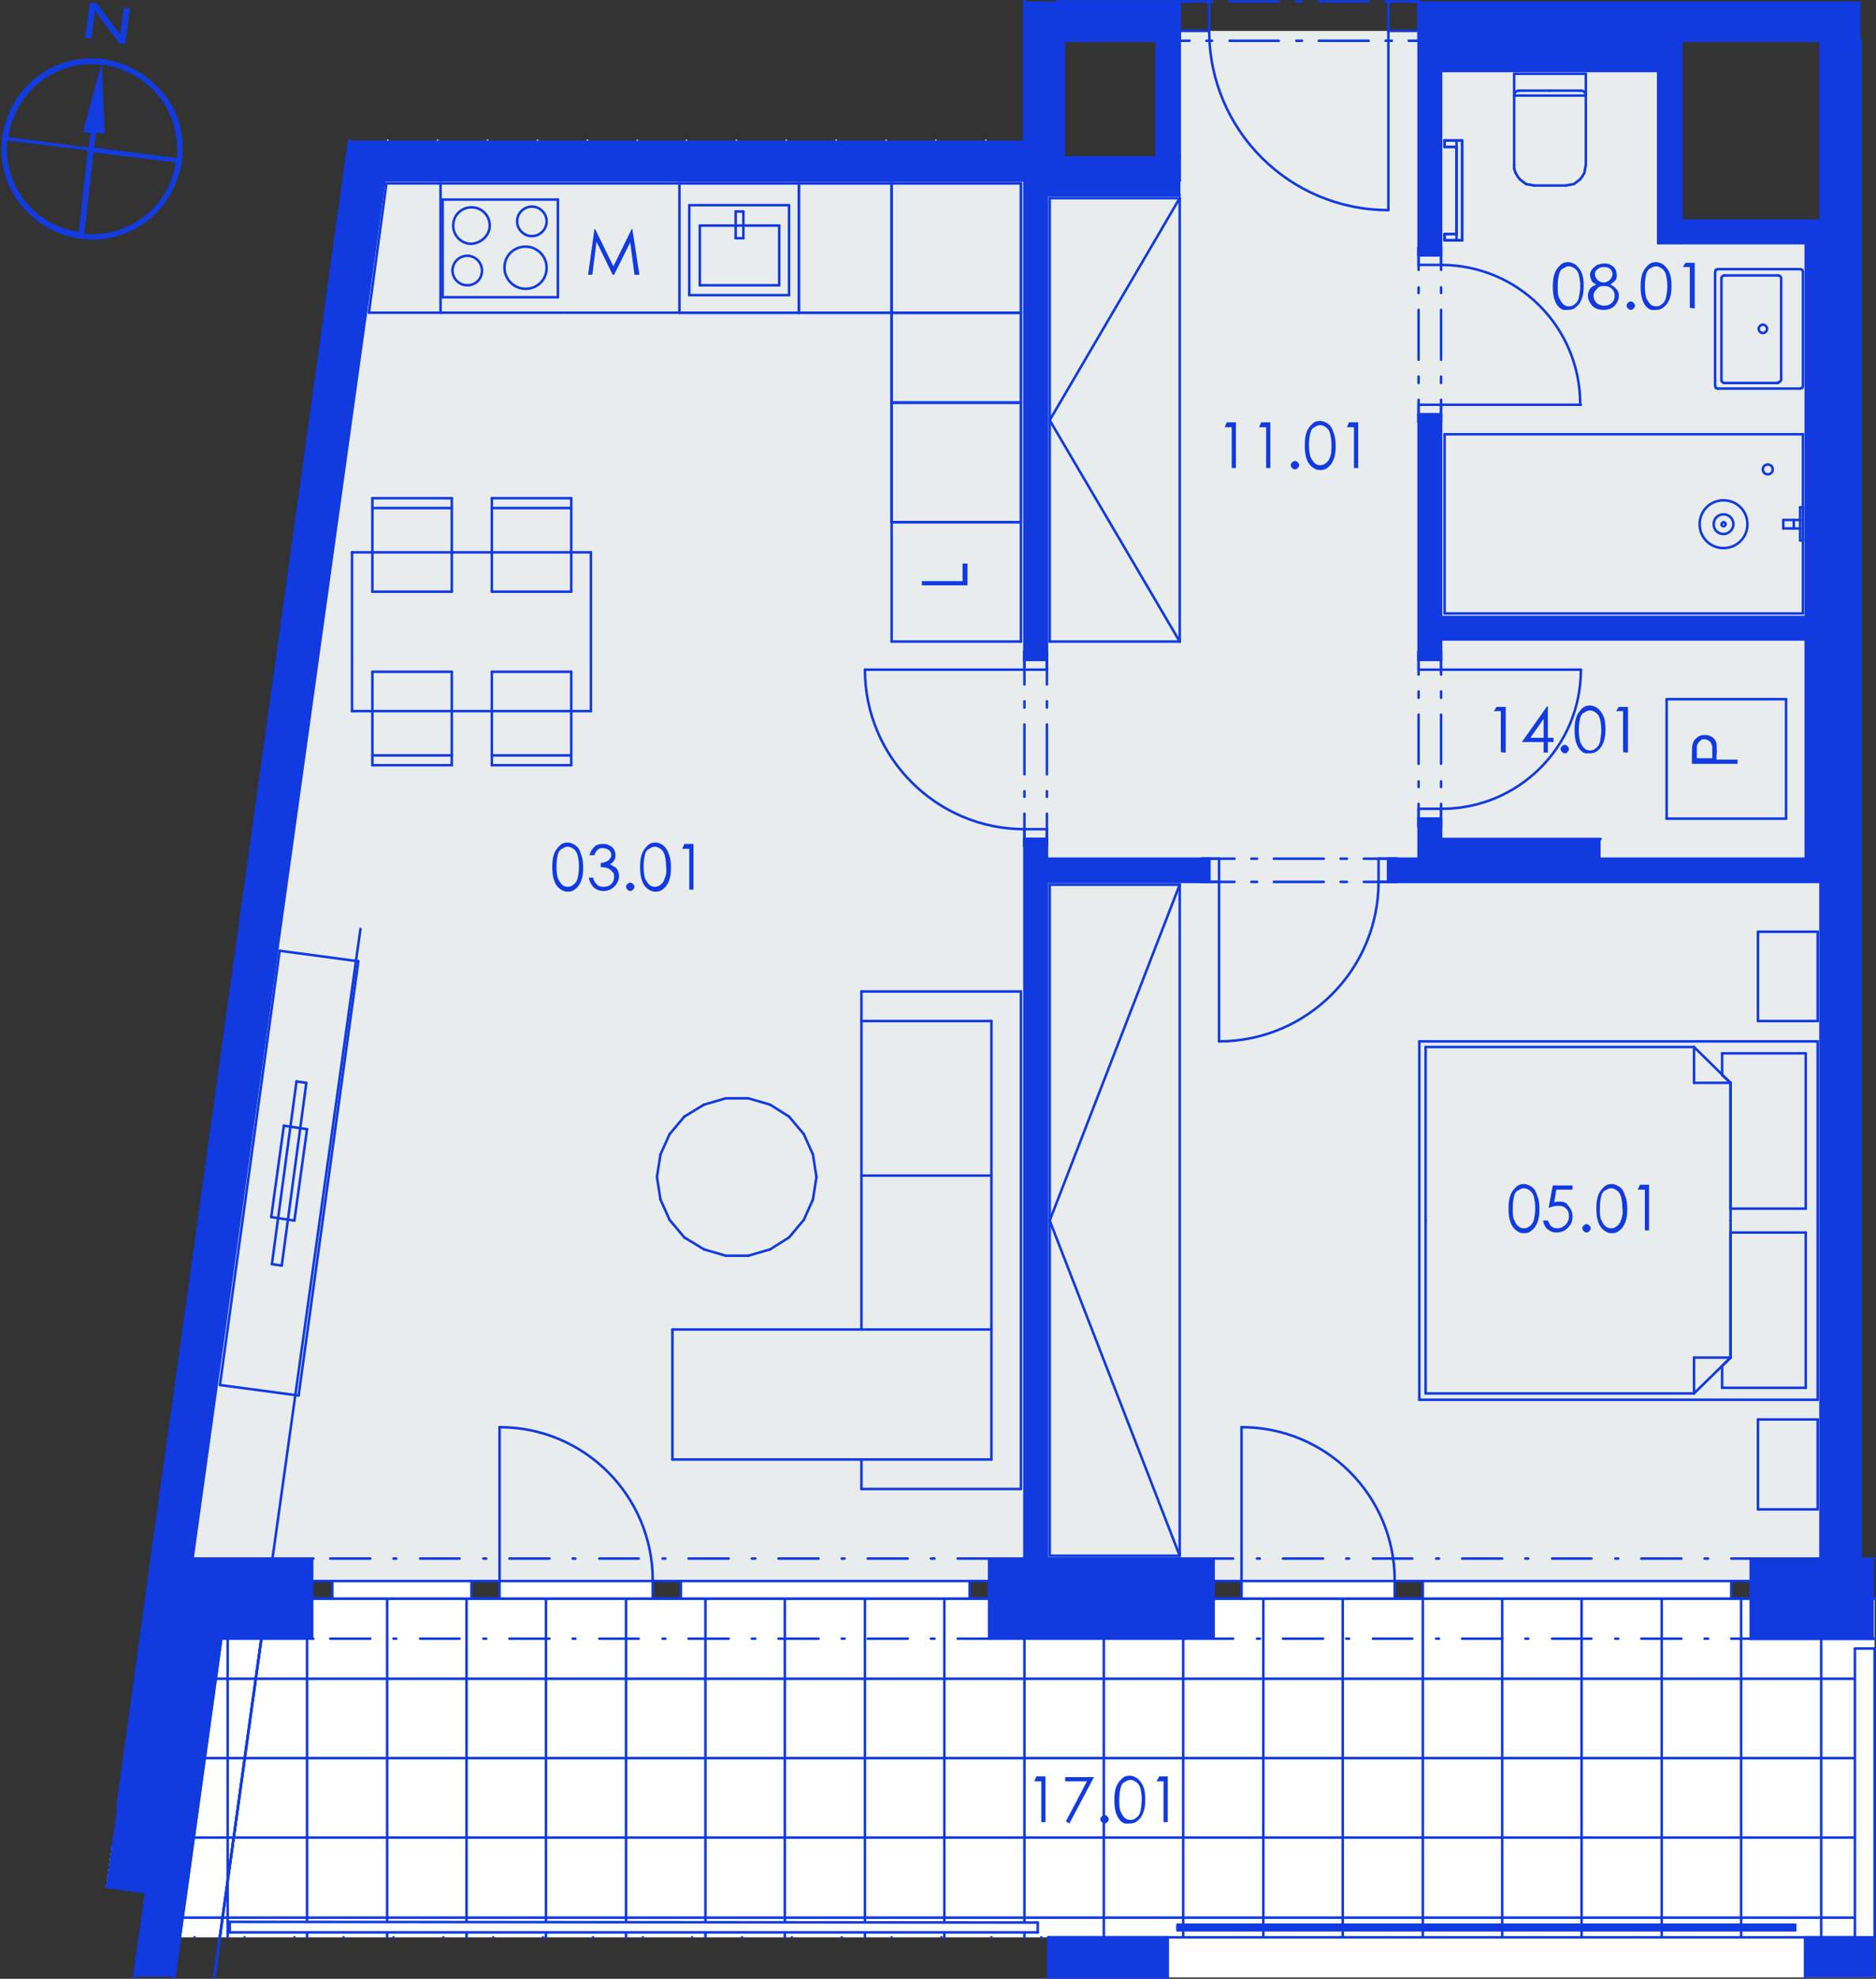 <?xml version="1.0" encoding="utf-8"?>
<!-- Generator: Adobe Illustrator 28.0.0, SVG Export Plug-In . SVG Version: 6.00 Build 0)  -->
<svg version="1.1" id="Layer_1" xmlns="http://www.w3.org/2000/svg" xmlns:xlink="http://www.w3.org/1999/xlink" x="0px" y="0px"
	 viewBox="0 0 267 281.6" style="enable-background:new 0 0 267 281.6;" xml:space="preserve">
<rect x="0" y="0" width="267" height="281.6" fill="#333333" stroke="none"/>
<style type="text/css">
	.st0{fill-rule:evenodd;clip-rule:evenodd;fill:#FFFFFF;}
	.st1{fill-rule:evenodd;clip-rule:evenodd;fill:#D5D5D5;}
	.st2{fill:none;stroke:#F0F0F0;stroke-width:0.283;stroke-linecap:round;stroke-linejoin:round;stroke-miterlimit:10;}
	.st3{fill:none;stroke:#113AE0;stroke-width:0.36;stroke-linecap:round;stroke-linejoin:round;stroke-miterlimit:10;}
	.st4{opacity:0.753;fill-rule:evenodd;clip-rule:evenodd;fill:#259B64;enable-background:new    ;}
	.st5{fill-rule:evenodd;clip-rule:evenodd;fill:#E9ECED;}
	.st6{fill-rule:evenodd;clip-rule:evenodd;fill:#113AE0;}
	.st7{fill:#123BE0;}
</style>
<g>
	<polyline class="st0" points="266.8,272.9 266.8,233.2 266.8,272.9 	"/>
	<polyline class="st0" points="37.2,233.2 264,233.2 264,273 255.5,273 31.7,272.7 37.2,233.2 	"/>
	<polyline class="st0" points="15.1,268.5 15.1,268.5 18.7,269 20.3,269.2 15.1,268.5 	"/>
	<polyline class="st1" points="145.8,20 145.8,0.2 145.8,20 	"/>
	<line class="st2" x1="55.2" y1="20" x2="55.2" y2="20"/>
	<line class="st2" x1="62.3" y1="20" x2="62.3" y2="20"/>
	<line class="st2" x1="69.4" y1="20" x2="69.4" y2="20"/>
	<line class="st2" x1="76.5" y1="20" x2="76.5" y2="20"/>
	<line class="st2" x1="83.6" y1="20" x2="83.6" y2="20"/>
	<line class="st2" x1="90.7" y1="20" x2="90.7" y2="20"/>
	<line class="st2" x1="97.7" y1="20" x2="97.7" y2="20"/>
	<line class="st2" x1="104.8" y1="20" x2="104.8" y2="20"/>
	<line class="st2" x1="111.9" y1="20" x2="111.9" y2="20"/>
	<line class="st2" x1="119" y1="20" x2="119" y2="20"/>
	<line class="st2" x1="126.1" y1="20" x2="126.1" y2="20"/>
	<line class="st2" x1="133.2" y1="20" x2="133.2" y2="20"/>
	<line class="st2" x1="140.3" y1="20" x2="140.3" y2="20"/>
	<line class="st2" x1="145.8" y1="20" x2="145.8" y2="20"/>
	<line class="st2" x1="145.8" y1="20" x2="145.8" y2="20"/>
	<line class="st2" x1="145.8" y1="17.2" x2="145.8" y2="17.2"/>
	<line class="st2" x1="145.8" y1="10.1" x2="145.8" y2="10.1"/>
	<line class="st2" x1="145.8" y1="3" x2="145.8" y2="3"/>
	<line class="st3" x1="145.8" y1="0.2" x2="145.8" y2="20"/>
	<line class="st3" x1="145.8" y1="20" x2="145.8" y2="20"/>
	<polyline class="st0" points="20.8,269.3 15.1,268.5 15.9,262.9 21.5,263.7 20.8,269.3 	"/>
	<g>
		<line class="st3" x1="15.9" y1="262.9" x2="21.5" y2="263.7"/>
		<line class="st3" x1="17.9" y1="268.9" x2="18.7" y2="263.3"/>
	</g>
	<line class="st3" x1="20.1" y1="263.5" x2="20.1" y2="263.5"/>
	<line class="st3" x1="21.5" y1="263.7" x2="21.5" y2="263.7"/>
	<line class="st3" x1="21.5" y1="263.7" x2="21.5" y2="263.7"/>
	<line class="st3" x1="21.5" y1="263.7" x2="21.5" y2="263.7"/>
	<line class="st3" x1="20.5" y1="270.7" x2="20.5" y2="270.7"/>
	<line class="st3" x1="19.6" y1="277.8" x2="19.6" y2="277.8"/>
	<polyline class="st0" points="264.8,221.8 266.8,221.8 264.8,221.8 	"/>
	<polyline class="st0" points="54.7,25.7 145.8,25.7 145.8,221.8 140.8,221.8 140.8,225 44.4,225 44.4,221.8 27.4,221.8 54.7,25.7 	
		"/>
	<polyline class="st0" points="259.1,125.5 259.1,221.8 249.2,221.8 249.2,225 172.7,225 172.7,221.8 149,221.8 149,125.5 
		259.1,125.5 	"/>
	<polyline class="st0" points="205.1,10.1 236,10.1 236,34.6 257,34.6 257,87.8 205.1,87.8 205.1,10.1 	"/>
	<polyline class="st0" points="167.9,27.8 167.9,5.8 201.9,5.8 201.9,122.2 149,122.2 149,27.8 167.9,27.8 	"/>
	<polyline class="st0" points="205.1,91 257,91 257,122.2 227.8,122.2 227.8,119.4 205.1,119.4 205.1,91 	"/>
	<polyline class="st4" points="16.7,257.3 16.7,257.3 21.6,221.8 16.7,257.3 	"/>
	<polyline class="st4" points="264.8,221.9 264.8,43.4 264.8,221.8 266.8,221.8 266.8,221.9 264.8,221.9 	"/>
	<polyline class="st5" points="54.7,25.7 145.8,25.7 167.9,25.7 167.9,4.4 201.9,4.4 201.9,8.7 236,8.7 236,34.6 259.1,34.6 
		259.1,221.8 249.2,221.8 249.2,225 172.7,225 172.7,221.8 140.8,221.8 140.8,225 44.4,225 44.4,221.8 27.4,221.8 54.7,25.7 	"/>
	<line class="st3" x1="62.7" y1="44.5" x2="52.5" y2="44.5"/>
	<line class="st3" x1="52.5" y1="44.5" x2="55" y2="26.1"/>
	<line class="st3" x1="55" y1="26.1" x2="62.7" y2="26.1"/>
	<line class="st3" x1="62.7" y1="26.1" x2="62.7" y2="44.5"/>
	<polyline class="st0" points="19.9,275.7 20.8,269.3 26.6,227.5 266.8,227.5 266.8,275.7 19.9,275.7 	"/>
	<g>
		<line class="st3" x1="20.3" y1="272.9" x2="266.8" y2="272.9"/>
		<line class="st3" x1="21.8" y1="261.5" x2="266.8" y2="261.5"/>
		<line class="st3" x1="23.4" y1="250.2" x2="266.8" y2="250.2"/>
		<line class="st3" x1="25" y1="238.9" x2="266.8" y2="238.9"/>
		<line class="st3" x1="26.6" y1="227.5" x2="266.8" y2="227.5"/>
		<line class="st3" x1="259.2" y1="275.7" x2="259.2" y2="227.5"/>
		<line class="st3" x1="247.8" y1="275.7" x2="247.8" y2="227.5"/>
		<line class="st3" x1="236.5" y1="275.7" x2="236.5" y2="227.5"/>
		<line class="st3" x1="225.1" y1="275.7" x2="225.1" y2="227.5"/>
		<line class="st3" x1="213.8" y1="275.7" x2="213.8" y2="227.5"/>
		<line class="st3" x1="202.5" y1="275.7" x2="202.5" y2="227.5"/>
		<line class="st3" x1="191.1" y1="275.7" x2="191.1" y2="227.5"/>
		<line class="st3" x1="179.8" y1="275.7" x2="179.8" y2="227.5"/>
		<line class="st3" x1="168.4" y1="275.7" x2="168.4" y2="227.5"/>
		<line class="st3" x1="157.1" y1="275.7" x2="157.1" y2="227.5"/>
		<line class="st3" x1="145.8" y1="275.7" x2="145.8" y2="227.5"/>
		<line class="st3" x1="134.4" y1="275.7" x2="134.4" y2="227.5"/>
		<line class="st3" x1="123.1" y1="275.7" x2="123.1" y2="227.5"/>
		<line class="st3" x1="111.7" y1="275.7" x2="111.7" y2="227.5"/>
		<line class="st3" x1="100.4" y1="275.7" x2="100.4" y2="227.5"/>
		<line class="st3" x1="89.1" y1="275.7" x2="89.1" y2="227.5"/>
		<line class="st3" x1="77.7" y1="275.7" x2="77.7" y2="227.5"/>
		<line class="st3" x1="66.4" y1="275.7" x2="66.4" y2="227.5"/>
		<line class="st3" x1="55.1" y1="275.7" x2="55.1" y2="227.5"/>
		<line class="st3" x1="43.7" y1="275.7" x2="43.7" y2="227.5"/>
		<line class="st3" x1="32.4" y1="275.7" x2="32.4" y2="227.5"/>
		<line class="st3" x1="21" y1="275.7" x2="21" y2="267.2"/>
	</g>
	<line class="st3" x1="19.9" y1="275.7" x2="19.9" y2="275.7"/>
	<line class="st3" x1="20.3" y1="272.7" x2="20.3" y2="272.7"/>
	<line class="st3" x1="21.3" y1="265.7" x2="21.3" y2="265.7"/>
	<line class="st3" x1="22.2" y1="258.6" x2="22.2" y2="258.6"/>
	<line class="st3" x1="23.2" y1="251.6" x2="23.2" y2="251.6"/>
	<line class="st3" x1="24.2" y1="244.6" x2="24.2" y2="244.6"/>
	<line class="st3" x1="25.2" y1="237.6" x2="25.2" y2="237.6"/>
	<line class="st3" x1="26.1" y1="230.6" x2="26.1" y2="230.6"/>
	<line class="st3" x1="26.6" y1="227.5" x2="26.6" y2="227.5"/>
	<line class="st3" x1="26.6" y1="227.5" x2="26.6" y2="227.5"/>
	<line class="st3" x1="31" y1="227.5" x2="31" y2="227.5"/>
	<line class="st3" x1="38.1" y1="227.5" x2="38.1" y2="227.5"/>
	<line class="st3" x1="45.2" y1="227.5" x2="45.2" y2="227.5"/>
	<line class="st3" x1="52.3" y1="227.5" x2="52.3" y2="227.5"/>
	<line class="st3" x1="59.4" y1="227.5" x2="59.4" y2="227.5"/>
	<line class="st3" x1="66.5" y1="227.5" x2="66.5" y2="227.5"/>
	<line class="st3" x1="73.6" y1="227.5" x2="73.6" y2="227.5"/>
	<line class="st3" x1="80.6" y1="227.5" x2="80.6" y2="227.5"/>
	<line class="st3" x1="87.7" y1="227.5" x2="87.7" y2="227.5"/>
	<line class="st3" x1="94.8" y1="227.5" x2="94.8" y2="227.5"/>
	<line class="st3" x1="101.9" y1="227.5" x2="101.9" y2="227.5"/>
	<line class="st3" x1="109" y1="227.5" x2="109" y2="227.5"/>
	<line class="st3" x1="116.1" y1="227.5" x2="116.1" y2="227.5"/>
	<line class="st3" x1="123.2" y1="227.5" x2="123.2" y2="227.5"/>
	<line class="st3" x1="130.2" y1="227.5" x2="130.2" y2="227.5"/>
	<line class="st3" x1="137.3" y1="227.5" x2="137.3" y2="227.5"/>
	<line class="st3" x1="144.4" y1="227.5" x2="144.4" y2="227.5"/>
	<line class="st3" x1="151.5" y1="227.5" x2="151.5" y2="227.5"/>
	<line class="st3" x1="158.6" y1="227.5" x2="158.6" y2="227.5"/>
	<line class="st3" x1="165.7" y1="227.5" x2="165.7" y2="227.5"/>
	<line class="st3" x1="172.8" y1="227.5" x2="172.8" y2="227.5"/>
	<line class="st3" x1="179.9" y1="227.5" x2="179.9" y2="227.5"/>
	<line class="st3" x1="186.9" y1="227.5" x2="186.9" y2="227.5"/>
	<line class="st3" x1="194" y1="227.5" x2="194" y2="227.5"/>
	<line class="st3" x1="201.1" y1="227.5" x2="201.1" y2="227.5"/>
	<line class="st3" x1="208.2" y1="227.5" x2="208.2" y2="227.5"/>
	<line class="st3" x1="215.3" y1="227.5" x2="215.3" y2="227.5"/>
	<line class="st3" x1="222.4" y1="227.5" x2="222.4" y2="227.5"/>
	<line class="st3" x1="229.5" y1="227.5" x2="229.5" y2="227.5"/>
	<line class="st3" x1="236.5" y1="227.5" x2="236.5" y2="227.5"/>
	<line class="st3" x1="243.6" y1="227.5" x2="243.6" y2="227.5"/>
	<line class="st3" x1="250.7" y1="227.5" x2="250.7" y2="227.5"/>
	<line class="st3" x1="257.8" y1="227.5" x2="257.8" y2="227.5"/>
	<line class="st3" x1="264.9" y1="227.5" x2="264.9" y2="227.5"/>
	<line class="st3" x1="261.5" y1="275.7" x2="261.5" y2="275.7"/>
	<line class="st3" x1="254.5" y1="275.7" x2="254.5" y2="275.7"/>
	<line class="st3" x1="247.4" y1="275.7" x2="247.4" y2="275.7"/>
	<line class="st3" x1="240.3" y1="275.7" x2="240.3" y2="275.7"/>
	<line class="st3" x1="233.2" y1="275.7" x2="233.2" y2="275.7"/>
	<line class="st3" x1="226.1" y1="275.7" x2="226.1" y2="275.7"/>
	<line class="st3" x1="219" y1="275.7" x2="219" y2="275.7"/>
	<line class="st3" x1="211.9" y1="275.7" x2="211.9" y2="275.7"/>
	<line class="st3" x1="204.8" y1="275.7" x2="204.8" y2="275.7"/>
	<line class="st3" x1="197.8" y1="275.7" x2="197.8" y2="275.7"/>
	<line class="st3" x1="190.7" y1="275.7" x2="190.7" y2="275.7"/>
	<line class="st3" x1="183.6" y1="275.7" x2="183.6" y2="275.7"/>
	<line class="st3" x1="176.5" y1="275.7" x2="176.5" y2="275.7"/>
	<line class="st3" x1="169.4" y1="275.7" x2="169.4" y2="275.7"/>
	<line class="st3" x1="162.3" y1="275.7" x2="162.3" y2="275.7"/>
	<line class="st3" x1="155.2" y1="275.7" x2="155.2" y2="275.7"/>
	<line class="st3" x1="148.2" y1="275.7" x2="148.2" y2="275.7"/>
	<line class="st3" x1="141.1" y1="275.7" x2="141.1" y2="275.7"/>
	<line class="st3" x1="134" y1="275.7" x2="134" y2="275.7"/>
	<line class="st3" x1="126.9" y1="275.7" x2="126.9" y2="275.7"/>
	<line class="st3" x1="119.8" y1="275.7" x2="119.8" y2="275.7"/>
	<line class="st3" x1="112.7" y1="275.7" x2="112.7" y2="275.7"/>
	<line class="st3" x1="105.6" y1="275.7" x2="105.6" y2="275.7"/>
	<line class="st3" x1="98.5" y1="275.7" x2="98.5" y2="275.7"/>
	<line class="st3" x1="91.5" y1="275.7" x2="91.5" y2="275.7"/>
	<line class="st3" x1="84.4" y1="275.7" x2="84.4" y2="275.7"/>
	<line class="st3" x1="77.3" y1="275.7" x2="77.3" y2="275.7"/>
	<line class="st3" x1="70.2" y1="275.7" x2="70.2" y2="275.7"/>
	<line class="st3" x1="63.1" y1="275.7" x2="63.1" y2="275.7"/>
	<line class="st3" x1="56" y1="275.7" x2="56" y2="275.7"/>
	<line class="st3" x1="48.9" y1="275.7" x2="48.9" y2="275.7"/>
	<line class="st3" x1="41.9" y1="275.7" x2="41.9" y2="275.7"/>
	<line class="st3" x1="34.8" y1="275.7" x2="34.8" y2="275.7"/>
	<line class="st3" x1="27.7" y1="275.7" x2="27.7" y2="275.7"/>
	<line class="st3" x1="20.6" y1="275.7" x2="20.6" y2="275.7"/>
	<line class="st3" x1="19.9" y1="275.7" x2="19.9" y2="275.7"/>
	<line class="st3" x1="266.8" y1="227.5" x2="26.6" y2="227.5"/>
	<line class="st3" x1="26.6" y1="227.5" x2="21.5" y2="263.7"/>
	<line class="st3" x1="21.5" y1="263.7" x2="15.9" y2="262.9"/>
	<line class="st3" x1="32.3" y1="227.5" x2="26.6" y2="227.5"/>
	<line class="st3" x1="15.9" y1="262.9" x2="21.5" y2="263.7"/>
	<line class="st3" x1="26.4" y1="270" x2="20.8" y2="269.3"/>
	<line class="st3" x1="21.5" y1="263.7" x2="22.3" y2="258"/>
	<line class="st3" x1="22.3" y1="258" x2="26.6" y2="227.5"/>
	<line class="st3" x1="21.6" y1="221.8" x2="16.7" y2="257.3"/>
	<line class="st3" x1="26.4" y1="270" x2="31.5" y2="233.2"/>
	<line class="st3" x1="259.1" y1="5.8" x2="259.1" y2="227.5"/>
	<line class="st3" x1="264.8" y1="221.8" x2="264.8" y2="5.8"/>
	<line class="st3" x1="264.8" y1="227.5" x2="264.8" y2="221.8"/>
	<line class="st3" x1="20.8" y1="269.3" x2="19.1" y2="281.4"/>
	<line class="st3" x1="24.8" y1="281.4" x2="26.4" y2="270"/>
	<line class="st3" x1="15.9" y1="262.9" x2="21.5" y2="263.7"/>
	<line class="st3" x1="15.1" y1="268.5" x2="20.8" y2="269.3"/>
	<polyline class="st0" points="264,281.4 149.2,281.4 149.2,275.7 266.8,275.7 266.8,281.4 264,281.4 	"/>
	<line class="st3" x1="149.2" y1="281.4" x2="149.2" y2="281.4"/>
	<line class="st3" x1="266.8" y1="275.7" x2="149.2" y2="275.7"/>
	<line class="st3" x1="30.5" y1="281.4" x2="37.2" y2="233.2"/>
	<line class="st3" x1="31.6" y1="232.4" x2="24.8" y2="281.4"/>
	<line class="st3" x1="32.3" y1="227.5" x2="26.6" y2="227.5"/>
	<line class="st3" x1="140.8" y1="227.5" x2="172.7" y2="227.5"/>
	<line class="st3" x1="32.3" y1="227.5" x2="44.4" y2="227.5"/>
	<line class="st3" x1="249.2" y1="227.5" x2="266.8" y2="227.5"/>
	<line class="st3" x1="249.2" y1="225" x2="249.2" y2="221.8"/>
	<line class="st3" x1="249.2" y1="233.2" x2="249.2" y2="227.5"/>
	<line class="st3" x1="249.2" y1="227.5" x2="249.2" y2="225"/>
	<line class="st3" x1="172.7" y1="225" x2="172.7" y2="221.8"/>
	<line class="st3" x1="172.7" y1="233.2" x2="172.7" y2="227.5"/>
	<line class="st3" x1="172.7" y1="227.5" x2="172.7" y2="225"/>
	<line class="st3" x1="140.8" y1="225" x2="140.8" y2="221.8"/>
	<line class="st3" x1="140.8" y1="233.2" x2="140.8" y2="227.5"/>
	<line class="st3" x1="140.8" y1="227.5" x2="140.8" y2="225"/>
	<line class="st3" x1="44.4" y1="225" x2="44.4" y2="221.8"/>
	<line class="st3" x1="44.4" y1="233.2" x2="44.4" y2="227.5"/>
	<line class="st3" x1="44.4" y1="227.5" x2="44.4" y2="225"/>
	<line class="st3" x1="31.5" y1="233.2" x2="44.4" y2="233.2"/>
	<line class="st3" x1="140.8" y1="233.2" x2="172.7" y2="233.2"/>
	<line class="st3" x1="249.2" y1="233.2" x2="266.8" y2="233.2"/>
	<line class="st3" x1="266.8" y1="221.8" x2="264.8" y2="221.8"/>
	<line class="st3" x1="259.1" y1="221.8" x2="249.2" y2="221.8"/>
	<line class="st3" x1="172.7" y1="221.8" x2="140.8" y2="221.8"/>
	<line class="st3" x1="44.4" y1="221.8" x2="27.4" y2="221.8"/>
	<line class="st3" x1="172.7" y1="233.2" x2="175.5" y2="233.2"/>
	<line class="st3" x1="178.9" y1="233.2" x2="179.3" y2="233.2"/>
	<line class="st3" x1="182.6" y1="233.2" x2="188.3" y2="233.2"/>
	<line class="st3" x1="191.6" y1="233.2" x2="192" y2="233.2"/>
	<line class="st3" x1="195.4" y1="233.2" x2="201" y2="233.2"/>
	<line class="st3" x1="204.4" y1="233.2" x2="204.8" y2="233.2"/>
	<line class="st3" x1="208.1" y1="233.2" x2="213.8" y2="233.2"/>
	<line class="st3" x1="217.1" y1="233.2" x2="217.5" y2="233.2"/>
	<line class="st3" x1="220.9" y1="233.2" x2="226.5" y2="233.2"/>
	<line class="st3" x1="229.9" y1="233.2" x2="230.3" y2="233.2"/>
	<line class="st3" x1="233.6" y1="233.2" x2="239.3" y2="233.2"/>
	<line class="st3" x1="242.6" y1="233.2" x2="243.1" y2="233.2"/>
	<line class="st3" x1="246.4" y1="233.2" x2="249.2" y2="233.2"/>
	<line class="st3" x1="172.7" y1="221.8" x2="175.5" y2="221.8"/>
	<line class="st3" x1="178.9" y1="221.8" x2="179.3" y2="221.8"/>
	<line class="st3" x1="182.6" y1="221.8" x2="188.3" y2="221.8"/>
	<line class="st3" x1="191.6" y1="221.8" x2="192" y2="221.8"/>
	<line class="st3" x1="195.4" y1="221.8" x2="201" y2="221.8"/>
	<line class="st3" x1="204.4" y1="221.8" x2="204.8" y2="221.8"/>
	<line class="st3" x1="208.1" y1="221.8" x2="213.8" y2="221.8"/>
	<line class="st3" x1="217.1" y1="221.8" x2="217.5" y2="221.8"/>
	<line class="st3" x1="220.9" y1="221.8" x2="226.5" y2="221.8"/>
	<line class="st3" x1="229.9" y1="221.8" x2="230.3" y2="221.8"/>
	<line class="st3" x1="233.6" y1="221.8" x2="239.3" y2="221.8"/>
	<line class="st3" x1="242.6" y1="221.8" x2="243.1" y2="221.8"/>
	<line class="st3" x1="246.4" y1="221.8" x2="249.2" y2="221.8"/>
	<polyline class="st0" points="176.7,225 176.7,227.5 198.5,227.5 198.5,225 176.7,225 	"/>
	<polyline class="st0" points="202.5,225 202.5,227.5 246.4,227.5 246.4,225 202.5,225 	"/>
	<line class="st3" x1="172.7" y1="225" x2="176.7" y2="225"/>
	<line class="st3" x1="176.7" y1="225" x2="176.7" y2="227.5"/>
	<line class="st3" x1="176.7" y1="227.5" x2="172.7" y2="227.5"/>
	<line class="st3" x1="201" y1="227.5" x2="198.5" y2="227.5"/>
	<line class="st3" x1="198.5" y1="227.5" x2="198.5" y2="225"/>
	<line class="st3" x1="198.5" y1="225" x2="201" y2="225"/>
	<line class="st3" x1="176.7" y1="225" x2="198.5" y2="225"/>
	<line class="st3" x1="198.5" y1="227.5" x2="176.7" y2="227.5"/>
	<line class="st3" x1="176.7" y1="225" x2="176.7" y2="203.1"/>
	<line class="st3" x1="201" y1="225" x2="202.5" y2="225"/>
	<line class="st3" x1="202.5" y1="225" x2="202.5" y2="227.5"/>
	<line class="st3" x1="202.5" y1="227.5" x2="201" y2="227.5"/>
	<line class="st3" x1="249.2" y1="227.5" x2="246.4" y2="227.5"/>
	<line class="st3" x1="246.4" y1="227.5" x2="246.4" y2="225"/>
	<line class="st3" x1="246.4" y1="225" x2="249.2" y2="225"/>
	<line class="st3" x1="202.5" y1="225" x2="246.4" y2="225"/>
	<line class="st3" x1="246.4" y1="227.5" x2="202.5" y2="227.5"/>
	<g>
		<path class="st3" d="M176.7,203.1c12.1,0,21.8,9.8,21.8,21.8"/>
	</g>
	<line class="st3" x1="172.7" y1="227.5" x2="172.7" y2="225"/>
	<line class="st3" x1="172.7" y1="227.5" x2="172.7" y2="225"/>
	<line class="st3" x1="172.7" y1="233.2" x2="172.7" y2="227.5"/>
	<line class="st3" x1="172.7" y1="225" x2="172.7" y2="221.8"/>
	<line class="st3" x1="249.2" y1="227.5" x2="249.2" y2="225"/>
	<line class="st3" x1="249.2" y1="227.5" x2="249.2" y2="225"/>
	<line class="st3" x1="249.2" y1="233.2" x2="249.2" y2="227.5"/>
	<line class="st3" x1="249.2" y1="225" x2="249.2" y2="221.8"/>
	<line class="st3" x1="44.4" y1="233.2" x2="44.6" y2="233.2"/>
	<line class="st3" x1="47" y1="233.2" x2="52.7" y2="233.2"/>
	<line class="st3" x1="56" y1="233.2" x2="56.4" y2="233.2"/>
	<line class="st3" x1="59.8" y1="233.2" x2="65.4" y2="233.2"/>
	<line class="st3" x1="68.8" y1="233.2" x2="69.2" y2="233.2"/>
	<line class="st3" x1="72.5" y1="233.2" x2="78.2" y2="233.2"/>
	<line class="st3" x1="81.5" y1="233.2" x2="81.9" y2="233.2"/>
	<line class="st3" x1="85.3" y1="233.2" x2="90.9" y2="233.2"/>
	<line class="st3" x1="94.3" y1="233.2" x2="94.7" y2="233.2"/>
	<line class="st3" x1="98" y1="233.2" x2="103.7" y2="233.2"/>
	<line class="st3" x1="107" y1="233.2" x2="107.5" y2="233.2"/>
	<line class="st3" x1="110.8" y1="233.2" x2="116.5" y2="233.2"/>
	<line class="st3" x1="119.8" y1="233.2" x2="120.2" y2="233.2"/>
	<line class="st3" x1="123.5" y1="233.2" x2="129.2" y2="233.2"/>
	<line class="st3" x1="132.5" y1="233.2" x2="133" y2="233.2"/>
	<line class="st3" x1="136.3" y1="233.2" x2="140.8" y2="233.2"/>
	<line class="st3" x1="44.4" y1="221.8" x2="44.6" y2="221.8"/>
	<line class="st3" x1="47" y1="221.8" x2="52.7" y2="221.8"/>
	<line class="st3" x1="56" y1="221.8" x2="56.4" y2="221.8"/>
	<line class="st3" x1="59.8" y1="221.8" x2="65.4" y2="221.8"/>
	<line class="st3" x1="68.8" y1="221.8" x2="69.2" y2="221.8"/>
	<line class="st3" x1="72.5" y1="221.8" x2="78.2" y2="221.8"/>
	<line class="st3" x1="81.5" y1="221.8" x2="81.9" y2="221.8"/>
	<line class="st3" x1="85.3" y1="221.8" x2="90.9" y2="221.8"/>
	<line class="st3" x1="94.3" y1="221.8" x2="94.7" y2="221.8"/>
	<line class="st3" x1="98" y1="221.8" x2="103.7" y2="221.8"/>
	<line class="st3" x1="107" y1="221.8" x2="107.5" y2="221.8"/>
	<line class="st3" x1="110.8" y1="221.8" x2="116.5" y2="221.8"/>
	<line class="st3" x1="119.8" y1="221.8" x2="120.2" y2="221.8"/>
	<line class="st3" x1="123.5" y1="221.8" x2="129.2" y2="221.8"/>
	<line class="st3" x1="132.5" y1="221.8" x2="133" y2="221.8"/>
	<line class="st3" x1="136.3" y1="221.8" x2="140.8" y2="221.8"/>
	<polyline class="st0" points="47.3,225 47.3,227.5 67.1,227.5 67.1,225 47.3,225 	"/>
	<polyline class="st0" points="71.1,225 71.1,227.5 92.9,227.5 92.9,225 71.1,225 	"/>
	<polyline class="st0" points="96.9,225 96.9,227.5 138,227.5 138,225 96.9,225 	"/>
	<line class="st3" x1="44.4" y1="225" x2="47.3" y2="225"/>
	<line class="st3" x1="47.3" y1="225" x2="47.3" y2="227.5"/>
	<line class="st3" x1="47.3" y1="227.5" x2="44.4" y2="227.5"/>
	<line class="st3" x1="68.5" y1="227.5" x2="67.1" y2="227.5"/>
	<line class="st3" x1="67.1" y1="227.5" x2="67.1" y2="225"/>
	<line class="st3" x1="67.1" y1="225" x2="68.5" y2="225"/>
	<line class="st3" x1="47.3" y1="225" x2="67.1" y2="225"/>
	<line class="st3" x1="67.1" y1="227.5" x2="47.3" y2="227.5"/>
	<line class="st3" x1="68.5" y1="225" x2="71.1" y2="225"/>
	<line class="st3" x1="71.1" y1="225" x2="71.1" y2="227.5"/>
	<line class="st3" x1="71.1" y1="227.5" x2="68.5" y2="227.5"/>
	<line class="st3" x1="95.4" y1="227.5" x2="92.9" y2="227.5"/>
	<line class="st3" x1="92.9" y1="227.5" x2="92.9" y2="225"/>
	<line class="st3" x1="92.9" y1="225" x2="95.4" y2="225"/>
	<line class="st3" x1="71.1" y1="225" x2="92.9" y2="225"/>
	<line class="st3" x1="92.9" y1="227.5" x2="71.1" y2="227.5"/>
	<line class="st3" x1="71.1" y1="225" x2="71.1" y2="203.1"/>
	<line class="st3" x1="95.4" y1="225" x2="96.9" y2="225"/>
	<line class="st3" x1="96.9" y1="225" x2="96.9" y2="227.5"/>
	<line class="st3" x1="96.9" y1="227.5" x2="95.4" y2="227.5"/>
	<line class="st3" x1="140.8" y1="227.5" x2="138" y2="227.5"/>
	<line class="st3" x1="138" y1="227.5" x2="138" y2="225"/>
	<line class="st3" x1="138" y1="225" x2="140.8" y2="225"/>
	<line class="st3" x1="96.9" y1="225" x2="138" y2="225"/>
	<line class="st3" x1="138" y1="227.5" x2="96.9" y2="227.5"/>
	<g>
		<path class="st3" d="M71.1,203.1c12.1,0,21.8,9.8,21.8,21.8"/>
	</g>
	<line class="st3" x1="44.4" y1="227.5" x2="44.4" y2="225"/>
	<line class="st3" x1="44.4" y1="227.5" x2="44.4" y2="225"/>
	<line class="st3" x1="44.4" y1="233.2" x2="44.4" y2="227.5"/>
	<line class="st3" x1="44.4" y1="225" x2="44.4" y2="221.8"/>
	<line class="st3" x1="140.8" y1="227.5" x2="140.8" y2="225"/>
	<line class="st3" x1="140.8" y1="227.5" x2="140.8" y2="225"/>
	<line class="st3" x1="140.8" y1="233.2" x2="140.8" y2="227.5"/>
	<line class="st3" x1="140.8" y1="225" x2="140.8" y2="221.8"/>
	<line class="st3" x1="266.8" y1="275.7" x2="256.9" y2="275.7"/>
	<line class="st3" x1="256.9" y1="275.7" x2="256.9" y2="281.4"/>
	<line class="st3" x1="149.2" y1="281.4" x2="166.2" y2="281.4"/>
	<line class="st3" x1="166.2" y1="281.4" x2="166.2" y2="275.7"/>
	<line class="st3" x1="166.2" y1="275.7" x2="149.2" y2="275.7"/>
	<line class="st3" x1="149.2" y1="275.7" x2="149.2" y2="281.4"/>
	<line class="st3" x1="145.8" y1="0.2" x2="145.8" y2="5.8"/>
	<line class="st3" x1="201.9" y1="5.8" x2="201.9" y2="4.4"/>
	<line class="st3" x1="201.9" y1="4.4" x2="201.9" y2="0.2"/>
	<line class="st3" x1="167.9" y1="5.8" x2="167.9" y2="4.4"/>
	<line class="st3" x1="167.9" y1="4.4" x2="167.9" y2="0.2"/>
	<line class="st3" x1="167.9" y1="0.2" x2="150.4" y2="0.2"/>
	<line class="st3" x1="151.4" y1="5.8" x2="167.9" y2="5.8"/>
	<line class="st3" x1="201.9" y1="5.8" x2="259.1" y2="5.8"/>
	<line class="st3" x1="167.9" y1="5.8" x2="169.3" y2="5.8"/>
	<line class="st3" x1="171.7" y1="5.8" x2="172.5" y2="5.8"/>
	<line class="st3" x1="175" y1="5.8" x2="182" y2="5.8"/>
	<line class="st3" x1="184.5" y1="5.8" x2="185.3" y2="5.8"/>
	<line class="st3" x1="187.7" y1="5.8" x2="194.8" y2="5.8"/>
	<line class="st3" x1="197.2" y1="5.8" x2="198.1" y2="5.8"/>
	<line class="st3" x1="200.5" y1="5.8" x2="201.9" y2="5.8"/>
	<line class="st3" x1="167.9" y1="0.2" x2="169.3" y2="0.2"/>
	<line class="st3" x1="171.7" y1="0.2" x2="172.5" y2="0.2"/>
	<line class="st3" x1="175" y1="0.2" x2="182" y2="0.2"/>
	<line class="st3" x1="184.5" y1="0.2" x2="185.3" y2="0.2"/>
	<line class="st3" x1="187.7" y1="0.2" x2="194.8" y2="0.2"/>
	<line class="st3" x1="197.2" y1="0.2" x2="198.1" y2="0.2"/>
	<line class="st3" x1="200.5" y1="0.2" x2="201.9" y2="0.2"/>
	<g>
		<path class="st3" d="M197.6,29.9c-14.1,0-25.5-11.4-25.5-25.5"/>
	</g>
	<line class="st3" x1="167.9" y1="0.2" x2="172.1" y2="0.2"/>
	<line class="st3" x1="172.1" y1="0.2" x2="172.1" y2="4.4"/>
	<line class="st3" x1="172.1" y1="4.4" x2="167.9" y2="4.4"/>
	<line class="st3" x1="167.9" y1="4.4" x2="167.9" y2="0.2"/>
	<line class="st3" x1="201.9" y1="4.4" x2="197.6" y2="4.4"/>
	<line class="st3" x1="197.6" y1="4.4" x2="197.6" y2="0.2"/>
	<line class="st3" x1="197.6" y1="0.2" x2="201.9" y2="0.2"/>
	<line class="st3" x1="201.9" y1="0.2" x2="201.9" y2="4.4"/>
	<line class="st3" x1="197.6" y1="4.4" x2="197.6" y2="29.9"/>
	<line class="st3" x1="167.9" y1="4.4" x2="167.9" y2="0.2"/>
	<line class="st3" x1="167.9" y1="4.4" x2="167.9" y2="0.2"/>
	<line class="st3" x1="167.9" y1="5.8" x2="167.9" y2="4.4"/>
	<line class="st3" x1="201.9" y1="4.4" x2="201.9" y2="0.2"/>
	<line class="st3" x1="201.9" y1="4.4" x2="201.9" y2="0.2"/>
	<line class="st3" x1="201.9" y1="5.8" x2="201.9" y2="4.4"/>
	<line class="st3" x1="151.4" y1="25.7" x2="151.4" y2="20"/>
	<line class="st3" x1="54.7" y1="25.7" x2="151.4" y2="25.7"/>
	<line class="st3" x1="46.2" y1="45" x2="49.7" y2="20"/>
	<polyline class="st0" points="264,275.7 264,234.6 266.8,234.6 266.8,275.7 264,275.7 	"/>
	<line class="st3" x1="264" y1="234.6" x2="264" y2="275.7"/>
	<line class="st3" x1="266.8" y1="275.7" x2="264" y2="275.7"/>
	<line class="st3" x1="266.8" y1="275.7" x2="266.8" y2="234.6"/>
	<line class="st3" x1="266.8" y1="234.6" x2="264" y2="234.6"/>
	<line class="st3" x1="227.8" y1="119.4" x2="205.1" y2="119.4"/>
	<line class="st3" x1="149" y1="27.8" x2="167.9" y2="27.8"/>
	<line class="st3" x1="167.9" y1="25.7" x2="149" y2="25.7"/>
	<polyline class="st0" points="32.7,273.5 32.7,275 147.7,275 147.7,273.6 32.7,273.5 	"/>
	<line class="st3" x1="32.7" y1="273.5" x2="32.7" y2="275"/>
	<line class="st3" x1="32.7" y1="275" x2="147.7" y2="275"/>
	<line class="st3" x1="147.7" y1="275" x2="147.7" y2="273.6"/>
	<line class="st3" x1="147.7" y1="273.6" x2="32.7" y2="273.5"/>
	<polyline class="st0" points="167.6,273.9 167.6,274.7 255.5,274.7 255.5,273.9 167.6,273.9 	"/>
	<line class="st3" x1="167.6" y1="273.9" x2="167.6" y2="274.7"/>
	<line class="st3" x1="167.6" y1="274.7" x2="255.5" y2="274.7"/>
	<line class="st3" x1="255.5" y1="274.7" x2="255.5" y2="273.9"/>
	<line class="st3" x1="255.5" y1="273.9" x2="167.6" y2="273.9"/>
	<polyline class="st0" points="167.6,274.2 167.6,274.4 189.5,274.4 189.5,274.2 167.6,274.2 	"/>
	<line class="st3" x1="167.6" y1="274.2" x2="167.6" y2="274.4"/>
	<line class="st3" x1="167.6" y1="274.4" x2="189.5" y2="274.4"/>
	<line class="st3" x1="189.5" y1="274.4" x2="189.5" y2="274.2"/>
	<line class="st3" x1="189.5" y1="274.2" x2="167.6" y2="274.2"/>
	<polyline class="st0" points="189.6,274.2 189.6,274.4 211.5,274.4 211.5,274.2 189.6,274.2 	"/>
	<line class="st3" x1="189.6" y1="274.2" x2="189.6" y2="274.4"/>
	<line class="st3" x1="189.6" y1="274.4" x2="211.5" y2="274.4"/>
	<line class="st3" x1="211.5" y1="274.4" x2="211.5" y2="274.2"/>
	<line class="st3" x1="211.5" y1="274.2" x2="189.6" y2="274.2"/>
	<polyline class="st0" points="211.6,274.2 211.6,274.4 233.5,274.4 233.5,274.2 211.6,274.2 	"/>
	<line class="st3" x1="211.6" y1="274.2" x2="211.6" y2="274.4"/>
	<line class="st3" x1="211.6" y1="274.4" x2="233.5" y2="274.4"/>
	<line class="st3" x1="233.5" y1="274.4" x2="233.5" y2="274.2"/>
	<line class="st3" x1="233.5" y1="274.2" x2="211.6" y2="274.2"/>
	<polyline class="st0" points="233.5,274.2 233.5,274.4 255.4,274.4 255.4,274.2 233.5,274.2 	"/>
	<line class="st3" x1="233.5" y1="274.2" x2="233.5" y2="274.4"/>
	<line class="st3" x1="233.5" y1="274.4" x2="255.4" y2="274.4"/>
	<line class="st3" x1="255.4" y1="274.4" x2="255.4" y2="274.2"/>
	<line class="st3" x1="255.4" y1="274.2" x2="233.5" y2="274.2"/>
	<line class="st3" x1="167.9" y1="25.7" x2="167.9" y2="22.4"/>
	<line class="st3" x1="151.4" y1="25.7" x2="167.9" y2="25.7"/>
	<line class="st3" x1="164.6" y1="22.4" x2="151.4" y2="22.4"/>
	<line class="st3" x1="236" y1="34.6" x2="239.3" y2="34.6"/>
	<line class="st3" x1="236" y1="5.8" x2="236" y2="34.6"/>
	<line class="st3" x1="239.3" y1="31.4" x2="239.3" y2="5.8"/>
	<line class="st3" x1="239.3" y1="34.6" x2="259.1" y2="34.6"/>
	<line class="st3" x1="259.1" y1="31.4" x2="239.3" y2="31.4"/>
	<line class="st3" x1="205.1" y1="59" x2="205.1" y2="60.1"/>
	<line class="st3" x1="201.9" y1="59" x2="201.9" y2="60.1"/>
	<line class="st3" x1="201.9" y1="59" x2="205.1" y2="59"/>
	<line class="st3" x1="205.1" y1="36.3" x2="205.1" y2="35.2"/>
	<line class="st3" x1="201.9" y1="36.3" x2="201.9" y2="35.2"/>
	<line class="st3" x1="201.9" y1="36.3" x2="205.1" y2="36.3"/>
	<line class="st3" x1="205.1" y1="93.9" x2="205.1" y2="92.7"/>
	<line class="st3" x1="201.9" y1="93.9" x2="201.9" y2="92.7"/>
	<line class="st3" x1="201.9" y1="93.9" x2="205.1" y2="93.9"/>
	<line class="st3" x1="205.1" y1="116.5" x2="205.1" y2="117.7"/>
	<line class="st3" x1="201.9" y1="116.5" x2="201.9" y2="117.7"/>
	<line class="st3" x1="201.9" y1="116.5" x2="205.1" y2="116.5"/>
	<line class="st3" x1="205.1" y1="122.2" x2="205.1" y2="116.5"/>
	<line class="st3" x1="205.1" y1="93.9" x2="205.1" y2="91"/>
	<line class="st3" x1="205.1" y1="87.8" x2="205.1" y2="59"/>
	<line class="st3" x1="205.1" y1="36.3" x2="205.1" y2="5.8"/>
	<line class="st3" x1="201.9" y1="5.8" x2="201.9" y2="36.3"/>
	<line class="st3" x1="201.9" y1="59" x2="201.9" y2="93.9"/>
	<line class="st3" x1="201.9" y1="116.5" x2="201.9" y2="122.2"/>
	<line class="st3" x1="201.9" y1="36.3" x2="201.9" y2="38.4"/>
	<line class="st3" x1="201.9" y1="40.9" x2="201.9" y2="41.7"/>
	<line class="st3" x1="201.9" y1="44.1" x2="201.9" y2="51.2"/>
	<line class="st3" x1="201.9" y1="53.6" x2="201.9" y2="54.5"/>
	<line class="st3" x1="201.9" y1="56.9" x2="201.9" y2="59"/>
	<line class="st3" x1="205.1" y1="36.3" x2="205.1" y2="38.4"/>
	<line class="st3" x1="205.1" y1="40.9" x2="205.1" y2="41.7"/>
	<line class="st3" x1="205.1" y1="44.1" x2="205.1" y2="51.2"/>
	<line class="st3" x1="205.1" y1="53.6" x2="205.1" y2="54.5"/>
	<line class="st3" x1="205.1" y1="56.9" x2="205.1" y2="59"/>
	<g>
		<path class="st3" d="M205.1,37.7L205.1,37.7c11,0,19.8,8.9,19.8,19.8"/>
	</g>
	<line class="st3" x1="201.9" y1="36.3" x2="201.9" y2="37.7"/>
	<line class="st3" x1="201.9" y1="37.7" x2="205.1" y2="37.7"/>
	<line class="st3" x1="205.1" y1="37.7" x2="205.1" y2="36.3"/>
	<line class="st3" x1="205.1" y1="36.3" x2="201.9" y2="36.3"/>
	<line class="st3" x1="205.1" y1="59" x2="205.1" y2="57.6"/>
	<line class="st3" x1="205.1" y1="57.6" x2="201.9" y2="57.6"/>
	<line class="st3" x1="201.9" y1="57.6" x2="201.9" y2="59"/>
	<line class="st3" x1="201.9" y1="59" x2="205.1" y2="59"/>
	<line class="st3" x1="205.1" y1="57.6" x2="225" y2="57.6"/>
	<line class="st3" x1="201.9" y1="36.3" x2="205.1" y2="36.3"/>
	<line class="st3" x1="201.9" y1="36.3" x2="205.1" y2="36.3"/>
	<line class="st3" x1="201.9" y1="36.3" x2="201.9" y2="35.2"/>
	<line class="st3" x1="201.9" y1="36.3" x2="201.9" y2="35.2"/>
	<line class="st3" x1="205.1" y1="36.3" x2="205.1" y2="35.2"/>
	<line class="st3" x1="205.1" y1="36.3" x2="205.1" y2="35.2"/>
	<line class="st3" x1="201.9" y1="59" x2="205.1" y2="59"/>
	<line class="st3" x1="201.9" y1="59" x2="205.1" y2="59"/>
	<line class="st3" x1="201.9" y1="59" x2="201.9" y2="60.1"/>
	<line class="st3" x1="201.9" y1="59" x2="201.9" y2="60.1"/>
	<line class="st3" x1="205.1" y1="59" x2="205.1" y2="60.1"/>
	<line class="st3" x1="205.1" y1="59" x2="205.1" y2="60.1"/>
	<line class="st3" x1="201.9" y1="116.5" x2="201.9" y2="114.4"/>
	<line class="st3" x1="201.9" y1="112" x2="201.9" y2="111.2"/>
	<line class="st3" x1="201.9" y1="108.7" x2="201.9" y2="101.7"/>
	<line class="st3" x1="201.9" y1="99.3" x2="201.9" y2="98.4"/>
	<line class="st3" x1="201.9" y1="96" x2="201.9" y2="93.9"/>
	<line class="st3" x1="205.1" y1="116.5" x2="205.1" y2="114.4"/>
	<line class="st3" x1="205.1" y1="112" x2="205.1" y2="111.2"/>
	<line class="st3" x1="205.1" y1="108.7" x2="205.1" y2="101.7"/>
	<line class="st3" x1="205.1" y1="99.3" x2="205.1" y2="98.4"/>
	<line class="st3" x1="205.1" y1="96" x2="205.1" y2="93.9"/>
	<g>
		<path class="st3" d="M225,95.3L225,95.3c0,11-8.9,19.8-19.8,19.8"/>
	</g>
	<line class="st3" x1="201.9" y1="116.5" x2="201.9" y2="115.1"/>
	<line class="st3" x1="201.9" y1="115.1" x2="205.1" y2="115.1"/>
	<line class="st3" x1="205.1" y1="115.1" x2="205.1" y2="116.5"/>
	<line class="st3" x1="205.1" y1="116.5" x2="201.9" y2="116.5"/>
	<line class="st3" x1="205.1" y1="93.9" x2="205.1" y2="95.3"/>
	<line class="st3" x1="205.1" y1="95.3" x2="201.9" y2="95.3"/>
	<line class="st3" x1="201.9" y1="95.3" x2="201.9" y2="93.9"/>
	<line class="st3" x1="201.9" y1="93.9" x2="205.1" y2="93.9"/>
	<line class="st3" x1="205.1" y1="95.3" x2="225" y2="95.3"/>
	<line class="st3" x1="201.9" y1="116.5" x2="205.1" y2="116.5"/>
	<line class="st3" x1="201.9" y1="116.5" x2="205.1" y2="116.5"/>
	<line class="st3" x1="201.9" y1="116.5" x2="201.9" y2="117.7"/>
	<line class="st3" x1="201.9" y1="116.5" x2="201.9" y2="117.7"/>
	<line class="st3" x1="205.1" y1="116.5" x2="205.1" y2="117.7"/>
	<line class="st3" x1="205.1" y1="116.5" x2="205.1" y2="117.7"/>
	<line class="st3" x1="201.9" y1="93.9" x2="205.1" y2="93.9"/>
	<line class="st3" x1="201.9" y1="93.9" x2="205.1" y2="93.9"/>
	<line class="st3" x1="201.9" y1="93.9" x2="201.9" y2="92.7"/>
	<line class="st3" x1="201.9" y1="93.9" x2="201.9" y2="92.7"/>
	<line class="st3" x1="205.1" y1="93.9" x2="205.1" y2="92.7"/>
	<line class="st3" x1="205.1" y1="93.9" x2="205.1" y2="92.7"/>
	<line class="st3" x1="149" y1="93.9" x2="149" y2="92.7"/>
	<line class="st3" x1="145.8" y1="93.9" x2="145.8" y2="92.7"/>
	<line class="st3" x1="145.8" y1="93.9" x2="149" y2="93.9"/>
	<line class="st3" x1="149" y1="119.4" x2="149" y2="120.5"/>
	<line class="st3" x1="145.8" y1="119.4" x2="145.8" y2="120.5"/>
	<line class="st3" x1="145.8" y1="119.4" x2="149" y2="119.4"/>
	<line class="st3" x1="149" y1="221.8" x2="149" y2="125.5"/>
	<line class="st3" x1="149" y1="122.2" x2="149" y2="119.4"/>
	<line class="st3" x1="149" y1="93.9" x2="149" y2="25.7"/>
	<line class="st3" x1="145.8" y1="25.7" x2="145.8" y2="93.9"/>
	<line class="st3" x1="145.8" y1="119.4" x2="145.8" y2="221.8"/>
	<line class="st3" x1="145.8" y1="119.4" x2="145.8" y2="115.8"/>
	<line class="st3" x1="145.8" y1="113.4" x2="145.8" y2="112.6"/>
	<line class="st3" x1="145.8" y1="110.2" x2="145.8" y2="103.1"/>
	<line class="st3" x1="145.8" y1="100.7" x2="145.8" y2="99.8"/>
	<line class="st3" x1="145.8" y1="97.4" x2="145.8" y2="93.9"/>
	<line class="st3" x1="149" y1="119.4" x2="149" y2="115.8"/>
	<line class="st3" x1="149" y1="113.4" x2="149" y2="112.6"/>
	<line class="st3" x1="149" y1="110.2" x2="149" y2="103.1"/>
	<line class="st3" x1="149" y1="100.7" x2="149" y2="99.8"/>
	<line class="st3" x1="149" y1="97.4" x2="149" y2="93.9"/>
	<g>
		<path class="st3" d="M145.8,118L145.8,118c-12.5,0-22.7-10.2-22.7-22.7"/>
	</g>
	<line class="st3" x1="149" y1="119.4" x2="149" y2="118"/>
	<line class="st3" x1="149" y1="118" x2="145.8" y2="118"/>
	<line class="st3" x1="145.8" y1="118" x2="145.8" y2="119.4"/>
	<line class="st3" x1="145.8" y1="119.4" x2="149" y2="119.4"/>
	<line class="st3" x1="145.8" y1="93.9" x2="145.8" y2="95.3"/>
	<line class="st3" x1="145.8" y1="95.3" x2="149" y2="95.3"/>
	<line class="st3" x1="149" y1="95.3" x2="149" y2="93.9"/>
	<line class="st3" x1="149" y1="93.9" x2="145.8" y2="93.9"/>
	<line class="st3" x1="145.8" y1="95.3" x2="123.1" y2="95.3"/>
	<line class="st3" x1="145.8" y1="119.4" x2="149" y2="119.4"/>
	<line class="st3" x1="145.8" y1="119.4" x2="149" y2="119.4"/>
	<line class="st3" x1="145.8" y1="119.4" x2="145.8" y2="120.5"/>
	<line class="st3" x1="145.8" y1="119.4" x2="145.8" y2="120.5"/>
	<line class="st3" x1="149" y1="119.4" x2="149" y2="120.5"/>
	<line class="st3" x1="149" y1="119.4" x2="149" y2="120.5"/>
	<line class="st3" x1="145.8" y1="93.9" x2="149" y2="93.9"/>
	<line class="st3" x1="145.8" y1="93.9" x2="149" y2="93.9"/>
	<line class="st3" x1="145.8" y1="93.9" x2="145.8" y2="92.7"/>
	<line class="st3" x1="145.8" y1="93.9" x2="145.8" y2="92.7"/>
	<line class="st3" x1="149" y1="93.9" x2="149" y2="92.7"/>
	<line class="st3" x1="149" y1="93.9" x2="149" y2="92.7"/>
	<line class="st3" x1="167.9" y1="22.4" x2="167.9" y2="5.8"/>
	<line class="st3" x1="164.6" y1="5.8" x2="164.6" y2="22.4"/>
	<line class="st3" x1="172.1" y1="125.5" x2="171" y2="125.5"/>
	<line class="st3" x1="172.1" y1="122.2" x2="171" y2="122.2"/>
	<line class="st3" x1="172.1" y1="122.2" x2="172.1" y2="125.5"/>
	<line class="st3" x1="197.6" y1="125.5" x2="198.8" y2="125.5"/>
	<line class="st3" x1="197.6" y1="122.2" x2="198.8" y2="122.2"/>
	<line class="st3" x1="197.6" y1="122.2" x2="197.6" y2="125.5"/>
	<line class="st3" x1="259.1" y1="122.2" x2="205.1" y2="122.2"/>
	<line class="st3" x1="201.9" y1="122.2" x2="197.6" y2="122.2"/>
	<line class="st3" x1="172.1" y1="122.2" x2="149" y2="122.2"/>
	<line class="st3" x1="149" y1="125.5" x2="172.1" y2="125.5"/>
	<line class="st3" x1="197.6" y1="125.5" x2="259.1" y2="125.5"/>
	<line class="st3" x1="197.6" y1="122.2" x2="194.1" y2="122.2"/>
	<line class="st3" x1="191.7" y1="122.2" x2="190.8" y2="122.2"/>
	<line class="st3" x1="188.4" y1="122.2" x2="181.3" y2="122.2"/>
	<line class="st3" x1="178.9" y1="122.2" x2="178.1" y2="122.2"/>
	<line class="st3" x1="175.7" y1="122.2" x2="172.1" y2="122.2"/>
	<line class="st3" x1="197.6" y1="125.5" x2="194.1" y2="125.5"/>
	<line class="st3" x1="191.7" y1="125.5" x2="190.8" y2="125.5"/>
	<line class="st3" x1="188.4" y1="125.5" x2="181.3" y2="125.5"/>
	<line class="st3" x1="178.9" y1="125.5" x2="178.1" y2="125.5"/>
	<line class="st3" x1="175.7" y1="125.5" x2="172.1" y2="125.5"/>
	<g>
		<path class="st3" d="M196.2,125.5L196.2,125.5c0,12.5-10.2,22.7-22.7,22.7"/>
	</g>
	<line class="st3" x1="197.6" y1="122.2" x2="196.2" y2="122.2"/>
	<line class="st3" x1="196.2" y1="122.2" x2="196.2" y2="125.5"/>
	<line class="st3" x1="196.2" y1="125.5" x2="197.6" y2="125.5"/>
	<line class="st3" x1="197.6" y1="125.5" x2="197.6" y2="122.2"/>
	<line class="st3" x1="172.1" y1="125.5" x2="173.5" y2="125.5"/>
	<line class="st3" x1="173.5" y1="125.5" x2="173.5" y2="122.2"/>
	<line class="st3" x1="173.5" y1="122.2" x2="172.1" y2="122.2"/>
	<line class="st3" x1="172.1" y1="122.2" x2="172.1" y2="125.5"/>
	<line class="st3" x1="173.5" y1="125.5" x2="173.5" y2="148.2"/>
	<line class="st3" x1="197.6" y1="122.2" x2="197.6" y2="125.5"/>
	<line class="st3" x1="197.6" y1="122.2" x2="197.6" y2="125.5"/>
	<line class="st3" x1="197.6" y1="122.2" x2="198.8" y2="122.2"/>
	<line class="st3" x1="197.6" y1="122.2" x2="198.8" y2="122.2"/>
	<line class="st3" x1="197.6" y1="125.5" x2="198.8" y2="125.5"/>
	<line class="st3" x1="197.6" y1="125.5" x2="198.8" y2="125.5"/>
	<line class="st3" x1="172.1" y1="122.2" x2="172.1" y2="125.5"/>
	<line class="st3" x1="172.1" y1="122.2" x2="172.1" y2="125.5"/>
	<line class="st3" x1="172.1" y1="122.2" x2="171" y2="122.2"/>
	<line class="st3" x1="172.1" y1="122.2" x2="171" y2="122.2"/>
	<line class="st3" x1="172.1" y1="125.5" x2="171" y2="125.5"/>
	<line class="st3" x1="172.1" y1="125.5" x2="171" y2="125.5"/>
	<line class="st3" x1="259.1" y1="87.8" x2="259.1" y2="34.6"/>
	<line class="st3" x1="257" y1="34.6" x2="257" y2="87.8"/>
	<line class="st3" x1="205.1" y1="91" x2="259.1" y2="91"/>
	<line class="st3" x1="259.1" y1="87.8" x2="205.1" y2="87.8"/>
	<line class="st3" x1="257" y1="91" x2="257" y2="122.2"/>
	<line class="st3" x1="259.1" y1="122.2" x2="259.1" y2="91"/>
	<line class="st3" x1="236" y1="5.8" x2="205.1" y2="5.8"/>
	<line class="st3" x1="205.1" y1="10.1" x2="236" y2="10.1"/>
	<line class="st3" x1="53" y1="84.2" x2="64.3" y2="84.2"/>
	<line class="st3" x1="64.3" y1="84.2" x2="64.3" y2="70.9"/>
	<line class="st3" x1="64.3" y1="70.9" x2="53" y2="70.9"/>
	<line class="st3" x1="53" y1="70.9" x2="53" y2="84.2"/>
	<line class="st3" x1="70" y1="84.2" x2="81.3" y2="84.2"/>
	<line class="st3" x1="81.3" y1="84.2" x2="81.3" y2="70.9"/>
	<line class="st3" x1="81.3" y1="70.9" x2="70" y2="70.9"/>
	<line class="st3" x1="70" y1="70.9" x2="70" y2="84.2"/>
	<line class="st3" x1="53" y1="95.6" x2="64.3" y2="95.6"/>
	<line class="st3" x1="64.3" y1="95.6" x2="64.3" y2="108.9"/>
	<line class="st3" x1="64.3" y1="108.9" x2="53" y2="108.9"/>
	<line class="st3" x1="53" y1="108.9" x2="53" y2="95.6"/>
	<line class="st3" x1="70" y1="95.6" x2="81.3" y2="95.6"/>
	<line class="st3" x1="81.3" y1="95.6" x2="81.3" y2="108.9"/>
	<line class="st3" x1="81.3" y1="108.9" x2="70" y2="108.9"/>
	<line class="st3" x1="70" y1="108.9" x2="70" y2="95.6"/>
	<line class="st3" x1="50.1" y1="101.2" x2="84.1" y2="101.2"/>
	<line class="st3" x1="84.1" y1="101.2" x2="84.1" y2="78.6"/>
	<line class="st3" x1="84.1" y1="78.6" x2="50.1" y2="78.6"/>
	<line class="st3" x1="50.1" y1="78.6" x2="50.1" y2="101.2"/>
	<line class="st3" x1="53" y1="72.3" x2="64.3" y2="72.3"/>
	<line class="st3" x1="70" y1="72.3" x2="81.3" y2="72.3"/>
	<line class="st3" x1="53" y1="107.5" x2="64.3" y2="107.5"/>
	<line class="st3" x1="70" y1="107.5" x2="81.3" y2="107.5"/>
	<line class="st3" x1="116.2" y1="167.5" x2="115.7" y2="170.7"/>
	<line class="st3" x1="115.7" y1="170.7" x2="114.4" y2="173.6"/>
	<line class="st3" x1="114.4" y1="173.6" x2="112.3" y2="176.1"/>
	<line class="st3" x1="112.3" y1="176.1" x2="109.6" y2="177.8"/>
	<line class="st3" x1="109.6" y1="177.8" x2="106.5" y2="178.7"/>
	<line class="st3" x1="106.5" y1="178.7" x2="103.3" y2="178.7"/>
	<line class="st3" x1="103.3" y1="178.7" x2="100.2" y2="177.8"/>
	<line class="st3" x1="100.2" y1="177.8" x2="97.4" y2="176.1"/>
	<line class="st3" x1="97.4" y1="176.1" x2="95.3" y2="173.6"/>
	<line class="st3" x1="95.3" y1="173.6" x2="94" y2="170.7"/>
	<line class="st3" x1="94" y1="170.7" x2="93.5" y2="167.5"/>
	<line class="st3" x1="93.5" y1="167.5" x2="94" y2="164.3"/>
	<line class="st3" x1="94" y1="164.3" x2="95.3" y2="161.4"/>
	<line class="st3" x1="95.3" y1="161.4" x2="97.4" y2="158.9"/>
	<line class="st3" x1="97.4" y1="158.9" x2="100.2" y2="157.2"/>
	<line class="st3" x1="100.2" y1="157.2" x2="103.3" y2="156.3"/>
	<line class="st3" x1="103.3" y1="156.3" x2="106.5" y2="156.3"/>
	<line class="st3" x1="106.5" y1="156.3" x2="109.6" y2="157.2"/>
	<line class="st3" x1="109.6" y1="157.2" x2="112.3" y2="158.9"/>
	<line class="st3" x1="112.3" y1="158.9" x2="114.4" y2="161.4"/>
	<line class="st3" x1="114.4" y1="161.4" x2="115.7" y2="164.3"/>
	<line class="st3" x1="115.7" y1="164.3" x2="116.2" y2="167.5"/>
	<line class="st3" x1="122.6" y1="211.9" x2="122.6" y2="207.7"/>
	<line class="st3" x1="122.6" y1="207.7" x2="95.7" y2="207.7"/>
	<line class="st3" x1="95.7" y1="207.7" x2="95.7" y2="189.2"/>
	<line class="st3" x1="95.7" y1="189.2" x2="122.6" y2="189.2"/>
	<line class="st3" x1="122.6" y1="189.2" x2="122.6" y2="141.1"/>
	<line class="st3" x1="122.6" y1="141.1" x2="145.3" y2="141.1"/>
	<line class="st3" x1="145.3" y1="141.1" x2="145.3" y2="211.9"/>
	<line class="st3" x1="145.3" y1="211.9" x2="122.6" y2="211.9"/>
	<line class="st3" x1="122.6" y1="207.7" x2="141.1" y2="207.7"/>
	<line class="st3" x1="141.1" y1="207.7" x2="141.1" y2="145.3"/>
	<line class="st3" x1="122.6" y1="145.3" x2="141.1" y2="145.3"/>
	<line class="st3" x1="122.6" y1="189.2" x2="141.1" y2="189.2"/>
	<line class="st3" x1="122.6" y1="167.3" x2="141.1" y2="167.3"/>
	<line class="st3" x1="51" y1="136.8" x2="42.5" y2="198.6"/>
	<line class="st3" x1="42.5" y1="198.6" x2="31.3" y2="197.1"/>
	<line class="st3" x1="31.3" y1="197.1" x2="39.8" y2="135.3"/>
	<line class="st3" x1="39.8" y1="135.3" x2="51" y2="136.8"/>
	<line class="st3" x1="43.7" y1="160.7" x2="41.9" y2="173.7"/>
	<line class="st3" x1="41.9" y1="173.7" x2="38.6" y2="173.2"/>
	<line class="st3" x1="38.6" y1="173.2" x2="40.4" y2="160.2"/>
	<line class="st3" x1="40.4" y1="160.2" x2="43.7" y2="160.7"/>
	<line class="st3" x1="43.6" y1="154.1" x2="40.1" y2="180.1"/>
	<line class="st3" x1="40.1" y1="180.1" x2="38.7" y2="179.9"/>
	<line class="st3" x1="38.7" y1="179.9" x2="42.2" y2="153.9"/>
	<line class="st3" x1="42.2" y1="153.9" x2="43.6" y2="154.1"/>
	<line class="st3" x1="256.6" y1="61.8" x2="205.6" y2="61.8"/>
	<line class="st3" x1="205.6" y1="61.8" x2="205.6" y2="87.3"/>
	<line class="st3" x1="205.6" y1="87.3" x2="256.6" y2="87.3"/>
	<line class="st3" x1="256.6" y1="87.3" x2="256.6" y2="61.8"/>
	<g>
		<path class="st3" d="M252.3,66.8c0-0.4-0.3-0.7-0.7-0.7s-0.7,0.3-0.7,0.7c0,0.4,0.3,0.7,0.7,0.7S252.3,67.2,252.3,66.8"/>
	</g>
	<line class="st3" x1="256.6" y1="72.2" x2="256.2" y2="72.2"/>
	<line class="st3" x1="256.2" y1="72.2" x2="256.2" y2="74"/>
	<line class="st3" x1="256.2" y1="74" x2="255.3" y2="74"/>
	<line class="st3" x1="255.3" y1="74" x2="255.3" y2="74"/>
	<line class="st3" x1="255.3" y1="74" x2="253.8" y2="74"/>
	<line class="st3" x1="253.8" y1="74" x2="253.8" y2="75.2"/>
	<line class="st3" x1="253.8" y1="75.2" x2="255.3" y2="75.2"/>
	<line class="st3" x1="255.3" y1="75.2" x2="255.3" y2="75.2"/>
	<line class="st3" x1="255.3" y1="75.2" x2="256.2" y2="75.2"/>
	<line class="st3" x1="256.2" y1="75.2" x2="256.2" y2="76.9"/>
	<line class="st3" x1="256.2" y1="76.9" x2="256.6" y2="76.9"/>
	<line class="st3" x1="256.6" y1="76.9" x2="256.6" y2="72.2"/>
	<line class="st3" x1="256.2" y1="74" x2="256.2" y2="75.2"/>
	<line class="st3" x1="255.3" y1="74" x2="255.3" y2="75.2"/>
	<g>
		<path class="st3" d="M248.7,74.6c0-1.9-1.5-3.4-3.4-3.4s-3.4,1.5-3.4,3.4c0,1.9,1.5,3.4,3.4,3.4S248.7,76.5,248.7,74.6"/>
	</g>
	<g>
		<path class="st3" d="M246.7,74.6c0-0.8-0.6-1.4-1.4-1.4c-0.8,0-1.4,0.6-1.4,1.4c0,0.8,0.6,1.4,1.4,1.4
			C246,76,246.7,75.4,246.7,74.6"/>
	</g>
	<g>
		<path class="st3" d="M245.6,74.6c0-0.2-0.2-0.3-0.3-0.3s-0.3,0.2-0.3,0.3c0,0.2,0.2,0.3,0.3,0.3S245.6,74.8,245.6,74.6"/>
	</g>
	<line class="st3" x1="256.6" y1="38.7" x2="256.6" y2="54.9"/>
	<line class="st3" x1="256.6" y1="54.9" x2="256.5" y2="55.2"/>
	<line class="st3" x1="256.5" y1="55.2" x2="256.2" y2="55.3"/>
	<line class="st3" x1="256.2" y1="55.3" x2="244.5" y2="55.3"/>
	<line class="st3" x1="244.5" y1="55.3" x2="244.2" y2="55.2"/>
	<line class="st3" x1="244.2" y1="55.2" x2="244.1" y2="54.9"/>
	<line class="st3" x1="244.1" y1="54.9" x2="244.1" y2="38.7"/>
	<line class="st3" x1="244.1" y1="38.7" x2="244.2" y2="38.4"/>
	<line class="st3" x1="244.2" y1="38.4" x2="244.5" y2="38.3"/>
	<line class="st3" x1="244.5" y1="38.3" x2="256.2" y2="38.3"/>
	<line class="st3" x1="256.2" y1="38.3" x2="256.5" y2="38.4"/>
	<line class="st3" x1="256.5" y1="38.4" x2="256.6" y2="38.7"/>
	<line class="st3" x1="253.5" y1="39.6" x2="253.5" y2="54"/>
	<line class="st3" x1="253.1" y1="54.5" x2="245.4" y2="54.5"/>
	<line class="st3" x1="245" y1="54" x2="245" y2="39.6"/>
	<line class="st3" x1="245.4" y1="39.2" x2="253.1" y2="39.2"/>
	<g>
		<path class="st3" d="M253.5,54L253.5,54c0,0.2-0.2,0.4-0.4,0.4"/>
	</g>
	<g>
		<path class="st3" d="M245.4,54.5L245.4,54.5c-0.2,0-0.4-0.2-0.4-0.4"/>
	</g>
	<g>
		<path class="st3" d="M245,39.6L245,39.6c0-0.2,0.2-0.4,0.4-0.4"/>
	</g>
	<g>
		<path class="st3" d="M253.1,39.2L253.1,39.2c0.2,0,0.4,0.2,0.4,0.4"/>
	</g>
	<g>
		<path class="st3" d="M251.5,46.8c0-0.3-0.3-0.6-0.6-0.6c-0.3,0-0.6,0.3-0.6,0.6c0,0.3,0.3,0.6,0.6,0.6
			C251.2,47.4,251.5,47.1,251.5,46.8"/>
	</g>
	<line class="st3" x1="218.3" y1="26.4" x2="217.8" y2="26.3"/>
	<line class="st3" x1="217.8" y1="26.3" x2="217.2" y2="26.2"/>
	<line class="st3" x1="217.2" y1="26.2" x2="216.8" y2="25.9"/>
	<line class="st3" x1="216.8" y1="25.9" x2="216.3" y2="25.5"/>
	<line class="st3" x1="216.3" y1="25.5" x2="216" y2="25.1"/>
	<line class="st3" x1="216" y1="25.1" x2="215.7" y2="24.6"/>
	<line class="st3" x1="215.7" y1="24.6" x2="215.5" y2="24"/>
	<line class="st3" x1="215.5" y1="24" x2="215.5" y2="23.5"/>
	<line class="st3" x1="215.5" y1="23.5" x2="215.5" y2="10.5"/>
	<line class="st3" x1="215.5" y1="10.5" x2="225.7" y2="10.5"/>
	<line class="st3" x1="225.7" y1="10.5" x2="225.7" y2="23.5"/>
	<line class="st3" x1="225.7" y1="23.5" x2="225.6" y2="24"/>
	<line class="st3" x1="225.6" y1="24" x2="225.5" y2="24.6"/>
	<line class="st3" x1="225.5" y1="24.6" x2="225.2" y2="25.1"/>
	<line class="st3" x1="225.2" y1="25.1" x2="224.9" y2="25.5"/>
	<line class="st3" x1="224.9" y1="25.5" x2="224.4" y2="25.9"/>
	<line class="st3" x1="224.4" y1="25.9" x2="224" y2="26.2"/>
	<line class="st3" x1="224" y1="26.2" x2="223.4" y2="26.3"/>
	<line class="st3" x1="223.4" y1="26.3" x2="222.9" y2="26.4"/>
	<line class="st3" x1="222.9" y1="26.4" x2="218.3" y2="26.4"/>
	<line class="st3" x1="220.6" y1="12.9" x2="225" y2="12.9"/>
	<line class="st3" x1="225.7" y1="13.6" x2="215.5" y2="13.6"/>
	<line class="st3" x1="216.2" y1="12.9" x2="220.6" y2="12.9"/>
	<g>
		<path class="st3" d="M225,12.9L225,12.9c0.4,0,0.7,0.3,0.7,0.7"/>
	</g>
	<g>
		<path class="st3" d="M215.5,13.6c0-0.4,0.3-0.7,0.7-0.7"/>
	</g>
	<line class="st3" x1="167.9" y1="221.4" x2="167.9" y2="125.9"/>
	<line class="st3" x1="167.9" y1="125.9" x2="149.4" y2="125.9"/>
	<line class="st3" x1="149.4" y1="125.9" x2="149.4" y2="221.4"/>
	<line class="st3" x1="149.4" y1="221.4" x2="167.9" y2="221.4"/>
	<line class="st3" x1="167.9" y1="125.9" x2="149.4" y2="173.7"/>
	<line class="st3" x1="149.4" y1="173.7" x2="167.9" y2="221.4"/>
	<line class="st3" x1="205.6" y1="34.2" x2="208.1" y2="34.2"/>
	<line class="st3" x1="208.1" y1="34.2" x2="208.1" y2="20"/>
	<line class="st3" x1="208.1" y1="20" x2="205.6" y2="20"/>
	<line class="st3" x1="205.6" y1="20" x2="205.6" y2="20.9"/>
	<line class="st3" x1="205.6" y1="20.9" x2="207.3" y2="20.9"/>
	<line class="st3" x1="207.3" y1="20.9" x2="207.3" y2="33.3"/>
	<line class="st3" x1="207.3" y1="33.3" x2="205.6" y2="33.3"/>
	<line class="st3" x1="205.6" y1="33.3" x2="205.6" y2="34.2"/>
	<line class="st3" x1="205.6" y1="34.2" x2="208.1" y2="34.2"/>
	<line class="st3" x1="205.6" y1="20" x2="208.1" y2="20"/>
	<line class="st3" x1="205.6" y1="33.3" x2="207.3" y2="33.3"/>
	<line class="st3" x1="205.6" y1="20.9" x2="207.3" y2="20.9"/>
	<line class="st3" x1="208.1" y1="34.2" x2="208.1" y2="20"/>
	<line class="st3" x1="207.3" y1="34.2" x2="207.3" y2="20"/>
	<line class="st3" x1="205.6" y1="34.2" x2="205.6" y2="33.3"/>
	<line class="st3" x1="205.6" y1="20.9" x2="205.6" y2="20"/>
	<line class="st3" x1="167.9" y1="91.3" x2="167.9" y2="28.2"/>
	<line class="st3" x1="167.9" y1="28.2" x2="149.4" y2="28.2"/>
	<line class="st3" x1="149.4" y1="28.2" x2="149.4" y2="91.3"/>
	<line class="st3" x1="149.4" y1="91.3" x2="167.9" y2="91.3"/>
	<line class="st3" x1="167.9" y1="28.2" x2="149.4" y2="59.8"/>
	<line class="st3" x1="149.4" y1="59.8" x2="167.9" y2="91.3"/>
	<line class="st3" x1="112.3" y1="42" x2="98.1" y2="42"/>
	<line class="st3" x1="98.1" y1="42" x2="98.1" y2="29.2"/>
	<line class="st3" x1="98.1" y1="29.2" x2="112.3" y2="29.2"/>
	<line class="st3" x1="112.3" y1="29.2" x2="112.3" y2="42"/>
	<line class="st3" x1="113.7" y1="44.5" x2="96.7" y2="44.5"/>
	<line class="st3" x1="96.7" y1="44.5" x2="96.7" y2="26.1"/>
	<line class="st3" x1="96.7" y1="26.1" x2="113.7" y2="26.1"/>
	<line class="st3" x1="113.7" y1="26.1" x2="113.7" y2="44.5"/>
	<line class="st3" x1="113.7" y1="44.5" x2="96.7" y2="44.5"/>
	<line class="st3" x1="96.7" y1="26.1" x2="113.7" y2="26.1"/>
	<line class="st3" x1="110.9" y1="40.6" x2="99.6" y2="40.6"/>
	<line class="st3" x1="99.6" y1="40.6" x2="99.6" y2="32.1"/>
	<line class="st3" x1="99.6" y1="32.1" x2="110.9" y2="32.1"/>
	<line class="st3" x1="110.9" y1="32.1" x2="110.9" y2="40.6"/>
	<line class="st3" x1="105.8" y1="33.9" x2="104.7" y2="33.9"/>
	<line class="st3" x1="104.7" y1="33.9" x2="104.7" y2="30.1"/>
	<line class="st3" x1="104.7" y1="30.1" x2="105.8" y2="30.1"/>
	<line class="st3" x1="105.8" y1="30.1" x2="105.8" y2="33.9"/>
	<line class="st3" x1="79.4" y1="42.3" x2="63" y2="42.3"/>
	<line class="st3" x1="63" y1="42.3" x2="63" y2="28.4"/>
	<line class="st3" x1="63" y1="28.4" x2="79.4" y2="28.4"/>
	<line class="st3" x1="79.4" y1="28.4" x2="79.4" y2="42.3"/>
	<g>
		<path class="st3" d="M77.8,31.5c0-1.1-0.9-2.1-2.1-2.1c-1.1,0-2.1,0.9-2.1,2.1c0,1.1,0.9,2.1,2.1,2.1
			C76.9,33.6,77.8,32.6,77.8,31.5"/>
	</g>
	<g>
		<path class="st3" d="M77.8,38.1c0-1.6-1.3-3-3-3s-3,1.3-3,3c0,1.6,1.3,3,3,3S77.8,39.8,77.8,38.1"/>
	</g>
	<g>
		<path class="st3" d="M69.7,32.1c0-1.4-1.1-2.6-2.6-2.6c-1.4,0-2.6,1.1-2.6,2.6c0,1.4,1.1,2.6,2.6,2.6
			C68.5,34.6,69.7,33.5,69.7,32.1"/>
	</g>
	<g>
		<path class="st3" d="M68.6,38.5c0-1.1-0.9-2.1-2.1-2.1c-1.1,0-2.1,0.9-2.1,2.1c0,1.1,0.9,2.1,2.1,2.1
			C67.7,40.6,68.6,39.7,68.6,38.5"/>
	</g>
	<line class="st3" x1="79.7" y1="44.5" x2="62.7" y2="44.5"/>
	<line class="st3" x1="79.7" y1="26.1" x2="62.7" y2="26.1"/>
	<line class="st3" x1="96.7" y1="44.5" x2="79.7" y2="44.5"/>
	<line class="st3" x1="96.7" y1="26.1" x2="79.7" y2="26.1"/>
	<line class="st3" x1="126.9" y1="91.3" x2="126.9" y2="74.3"/>
	<line class="st3" x1="126.9" y1="74.3" x2="145.3" y2="74.3"/>
	<line class="st3" x1="145.3" y1="74.3" x2="145.3" y2="91.3"/>
	<line class="st3" x1="145.3" y1="91.3" x2="126.9" y2="91.3"/>
	<line class="st3" x1="126.9" y1="74.3" x2="126.9" y2="57.3"/>
	<line class="st3" x1="126.9" y1="57.3" x2="145.3" y2="57.3"/>
	<line class="st3" x1="145.3" y1="57.3" x2="145.3" y2="74.3"/>
	<line class="st3" x1="145.3" y1="74.3" x2="126.9" y2="74.3"/>
	<line class="st3" x1="126.9" y1="74.3" x2="126.9" y2="57.3"/>
	<line class="st3" x1="145.3" y1="57.3" x2="145.3" y2="74.3"/>
	<line class="st3" x1="250.2" y1="132.6" x2="250.2" y2="145.3"/>
	<line class="st3" x1="250.2" y1="145.3" x2="258.7" y2="145.3"/>
	<line class="st3" x1="258.7" y1="145.3" x2="258.7" y2="132.6"/>
	<line class="st3" x1="258.7" y1="132.6" x2="250.2" y2="132.6"/>
	<line class="st3" x1="250.2" y1="202" x2="250.2" y2="214.8"/>
	<line class="st3" x1="250.2" y1="214.8" x2="258.7" y2="214.8"/>
	<line class="st3" x1="258.7" y1="214.8" x2="258.7" y2="202"/>
	<line class="st3" x1="258.7" y1="202" x2="250.2" y2="202"/>
	<line class="st3" x1="246.3" y1="193.2" x2="245.1" y2="194.4"/>
	<line class="st3" x1="245.1" y1="194.4" x2="245.1" y2="197.5"/>
	<line class="st3" x1="245.1" y1="197.5" x2="257" y2="197.5"/>
	<line class="st3" x1="257" y1="197.5" x2="257" y2="175.4"/>
	<line class="st3" x1="257" y1="175.4" x2="246.3" y2="175.4"/>
	<line class="st3" x1="246.3" y1="175.4" x2="246.3" y2="193.2"/>
	<line class="st3" x1="246.3" y1="172" x2="257" y2="172"/>
	<line class="st3" x1="257" y1="172" x2="257" y2="149.9"/>
	<line class="st3" x1="257" y1="149.9" x2="245.1" y2="149.9"/>
	<line class="st3" x1="245.1" y1="149.9" x2="245.1" y2="153"/>
	<line class="st3" x1="245.1" y1="153" x2="246.3" y2="154.1"/>
	<line class="st3" x1="246.3" y1="154.1" x2="246.3" y2="172"/>
	<line class="st3" x1="202.9" y1="173.7" x2="202.9" y2="198.3"/>
	<line class="st3" x1="202.9" y1="198.3" x2="241.1" y2="198.3"/>
	<line class="st3" x1="241.1" y1="198.3" x2="246.3" y2="193.2"/>
	<line class="st3" x1="246.3" y1="193.2" x2="246.3" y2="173.7"/>
	<line class="st3" x1="241.1" y1="198.3" x2="241.1" y2="193.2"/>
	<line class="st3" x1="246.3" y1="193.2" x2="241.1" y2="193.2"/>
	<line class="st3" x1="246.3" y1="173.7" x2="246.3" y2="154.1"/>
	<line class="st3" x1="246.3" y1="154.1" x2="241.1" y2="149"/>
	<line class="st3" x1="241.1" y1="149" x2="202.9" y2="149"/>
	<line class="st3" x1="202.9" y1="149" x2="202.9" y2="173.7"/>
	<line class="st3" x1="241.1" y1="149" x2="241.1" y2="154.1"/>
	<line class="st3" x1="246.3" y1="154.1" x2="241.1" y2="154.1"/>
	<line class="st3" x1="202" y1="148.2" x2="202" y2="199.2"/>
	<line class="st3" x1="202" y1="199.2" x2="258.7" y2="199.2"/>
	<line class="st3" x1="258.7" y1="199.2" x2="258.7" y2="148.2"/>
	<line class="st3" x1="258.7" y1="148.2" x2="202" y2="148.2"/>
	<line class="st3" x1="126.9" y1="44.5" x2="113.7" y2="44.5"/>
	<line class="st3" x1="113.7" y1="44.5" x2="113.7" y2="26.1"/>
	<line class="st3" x1="113.7" y1="26.1" x2="126.9" y2="26.1"/>
	<line class="st3" x1="126.9" y1="26.1" x2="126.9" y2="44.5"/>
	<line class="st3" x1="126.9" y1="44.5" x2="113.7" y2="44.5"/>
	<line class="st3" x1="113.7" y1="26.1" x2="126.9" y2="26.1"/>
	<line class="st3" x1="126.9" y1="57.3" x2="126.9" y2="44.5"/>
	<line class="st3" x1="126.9" y1="44.5" x2="145.3" y2="44.5"/>
	<line class="st3" x1="145.3" y1="44.5" x2="145.3" y2="57.3"/>
	<line class="st3" x1="145.3" y1="57.3" x2="126.9" y2="57.3"/>
	<line class="st3" x1="126.9" y1="57.3" x2="126.9" y2="44.5"/>
	<line class="st3" x1="126.9" y1="44.5" x2="145.3" y2="44.5"/>
	<line class="st3" x1="145.3" y1="44.5" x2="145.3" y2="57.3"/>
	<line class="st3" x1="145.3" y1="57.3" x2="126.9" y2="57.3"/>
	<line class="st3" x1="254.2" y1="99.5" x2="237.2" y2="99.5"/>
	<line class="st3" x1="237.2" y1="99.5" x2="237.2" y2="116.5"/>
	<line class="st3" x1="237.2" y1="116.5" x2="254.2" y2="116.5"/>
	<line class="st3" x1="254.2" y1="116.5" x2="254.2" y2="99.5"/>
	<line class="st3" x1="145.3" y1="44.5" x2="145.3" y2="26.1"/>
	<line class="st3" x1="145.3" y1="26.1" x2="126.9" y2="26.1"/>
	<line class="st3" x1="126.9" y1="26.1" x2="126.9" y2="44.5"/>
	<line class="st3" x1="126.9" y1="44.5" x2="145.3" y2="44.5"/>
	<line class="st3" x1="145.3" y1="44.5" x2="145.3" y2="26.1"/>
	<line class="st3" x1="145.3" y1="26.1" x2="126.9" y2="26.1"/>
	<line class="st3" x1="149.2" y1="281.4" x2="149.2" y2="281.4"/>
	<line class="st3" x1="149.2" y1="281.4" x2="149.2" y2="281.4"/>
	<line class="st3" x1="30.5" y1="281.4" x2="30.7" y2="279.9"/>
	<line class="st3" x1="30.7" y1="279.9" x2="37.2" y2="233.2"/>
	<line class="st3" x1="30.5" y1="281.4" x2="36.5" y2="238.1"/>
	<line class="st3" x1="36.5" y1="238.1" x2="51.3" y2="132.2"/>
	<line class="st3" x1="49.7" y1="20" x2="21.6" y2="221.8"/>
	<line class="st3" x1="27.4" y1="221.8" x2="54.7" y2="25.7"/>
	<path class="st6" d="M264.8,221.8V5.8V0.2h-5.7h-36.4h-20.8v5.7v30.5h3.3V10.1H236v21.3v3.3h3.3H257v53.2h-51.9V59h-3.3v34.9h3.3
		V91H257v31.2h-29.2v-2.8h-22.7v-2.8h-3.3v5.7h-4.3v3.3h61.5v96.4h-9.9v5.7v5.7h17.6v-5.7v-5.7L264.8,221.8L264.8,221.8z
		 M259.1,31.4h-19.8V5.8h19.8V31.4z M256.9,281.4h7.1h2.8v-5.7h-9.9V281.4z M149.2,281.4h17v-5.7h-17V281.4z M145.8,25.7v68.2h3.3
		V27.8h18.9v-2.1v-3.3V5.8V0.2h-16.4h-5.7v5.7V20H55.4l-0.8,5.7C54.7,25.7,145.8,25.7,145.8,25.7z M151.4,20V5.8h13.2v16.6h-13.2V20
		z M149,125.5h23.1v-3.3H149v-2.8h-3.3v102.5h-5v5.7v5.7h31.9v-5.7v-5.7H149V125.5z M89.9,32.6l-2.6,5.3l-2.6-5.3h-0.1l-0.9,6.5h0.6
		l0.6-4.7l2.3,4.7h0.2l2.3-4.6l0.6,4.6H91L90,32.6H89.9z M137,82.7h-5.8v0.6h6.5v-3.1H137V82.7z M244.3,105.8
		c-0.1-0.4-0.3-0.7-0.6-0.9c-0.3-0.2-0.6-0.3-1.1-0.3c-0.4,0-0.8,0.1-1.1,0.4c-0.3,0.2-0.5,0.5-0.6,0.9c-0.1,0.3-0.1,0.8-0.1,1.5
		v1.3h6.5v-0.6h-3v-0.5C244.4,106.7,244.3,106.1,244.3,105.8z M243.7,107.9h-2.2v-1.1c0-0.4,0-0.8,0.1-0.9c0.1-0.2,0.2-0.3,0.4-0.5
		s0.4-0.2,0.6-0.2c0.2,0,0.4,0.1,0.6,0.2s0.3,0.3,0.4,0.5c0.1,0.2,0.1,0.5,0.1,1L243.7,107.9z M231.7,107.1v-6.5h-1.3l-0.4,0.6h1
		v5.8C231.1,107.1,231.7,107.1,231.7,107.1z M226.3,107.2c0.4,0,0.8-0.1,1.1-0.4c0.3-0.2,0.6-0.6,0.8-1.1c0.2-0.5,0.3-1.1,0.3-1.9
		c0-0.8-0.1-1.5-0.3-1.9c-0.2-0.5-0.5-0.8-0.8-1.1c-0.3-0.2-0.7-0.4-1.1-0.4c-0.4,0-0.8,0.1-1.1,0.4s-0.6,0.6-0.8,1.1
		c-0.2,0.5-0.3,1.1-0.3,2c0,0.8,0.1,1.5,0.3,2c0.2,0.5,0.4,0.8,0.8,1.1S225.9,107.2,226.3,107.2z M224.7,103.9
		c0-0.7,0.1-1.3,0.2-1.7c0.1-0.4,0.3-0.7,0.6-0.8c0.3-0.2,0.5-0.3,0.8-0.3c0.3,0,0.5,0.1,0.8,0.3c0.3,0.2,0.5,0.5,0.6,0.9
		s0.2,0.9,0.2,1.6c0,0.6-0.1,1.2-0.2,1.7c-0.1,0.4-0.3,0.7-0.6,0.9c-0.2,0.2-0.5,0.3-0.8,0.3c-0.3,0-0.6-0.1-0.8-0.3
		s-0.4-0.5-0.6-0.9C224.8,105.1,224.7,104.6,224.7,103.9z M214.3,107.1v-6.5H213l-0.4,0.6h1v5.8
		C213.6,107.1,214.3,107.1,214.3,107.1z M220.2,100.5l-3.6,5.1h3.1v1.5h0.6v-1.5h0.8V105h-0.8v-4.5
		C220.3,100.5,220.2,100.5,220.2,100.5z M219.7,105h-1.9l1.9-2.7V105z M223.1,107c0.1-0.1,0.2-0.2,0.2-0.4c0-0.2-0.1-0.3-0.2-0.4
		s-0.2-0.2-0.4-0.2s-0.3,0.1-0.4,0.2s-0.2,0.2-0.2,0.4c0,0.1,0.1,0.3,0.2,0.4c0.1,0.1,0.2,0.2,0.4,0.2S223,107.2,223.1,107z
		 M184.3,65.6c-0.1,0-0.3,0.1-0.4,0.2s-0.2,0.2-0.2,0.4c0,0.1,0.1,0.3,0.2,0.4c0.1,0.1,0.2,0.2,0.4,0.2s0.3-0.1,0.4-0.2
		c0.1-0.1,0.2-0.2,0.2-0.4c0-0.2-0.1-0.3-0.2-0.4S184.5,65.6,184.3,65.6z M179.2,60.8h1v5.8h0.6v-6.5h-1.3L179.2,60.8z M174.3,60.8
		h1v5.8h0.6v-6.5h-1.3L174.3,60.8z M191.7,60.8h1v5.8h0.6v-6.5h-1.3L191.7,60.8z M189,60.3c-0.3-0.2-0.7-0.4-1.1-0.4
		c-0.4,0-0.8,0.1-1.1,0.4s-0.6,0.6-0.8,1.1c-0.2,0.5-0.3,1.1-0.3,2c0,0.8,0.1,1.5,0.3,2c0.2,0.5,0.4,0.8,0.8,1.1s0.7,0.4,1.1,0.4
		c0.4,0,0.8-0.1,1.1-0.4c0.3-0.2,0.6-0.6,0.8-1.1s0.3-1.1,0.3-1.9c0-0.8-0.1-1.5-0.3-1.9C189.6,60.9,189.4,60.6,189,60.3z M189.3,65
		c-0.1,0.4-0.3,0.7-0.6,0.9c-0.2,0.2-0.5,0.3-0.8,0.3c-0.3,0-0.6-0.1-0.8-0.3s-0.4-0.5-0.6-0.9c-0.1-0.4-0.2-0.9-0.2-1.7
		c0-0.7,0.1-1.3,0.2-1.7c0.1-0.4,0.3-0.7,0.6-0.8c0.3-0.2,0.5-0.3,0.8-0.3c0.3,0,0.5,0.1,0.8,0.3c0.3,0.2,0.5,0.5,0.6,0.9
		s0.2,0.9,0.2,1.6C189.5,64,189.5,64.6,189.3,65z M223.2,44.1c0.4,0,0.8-0.1,1.1-0.4c0.3-0.2,0.6-0.6,0.8-1.1s0.3-1.1,0.3-1.9
		c0-0.8-0.1-1.5-0.3-1.9c-0.2-0.5-0.5-0.8-0.8-1.1c-0.3-0.2-0.7-0.4-1.1-0.4c-0.4,0-0.8,0.1-1.1,0.4s-0.6,0.6-0.8,1.1
		c-0.2,0.5-0.3,1.1-0.3,2c0,0.8,0.1,1.5,0.3,2c0.2,0.5,0.4,0.8,0.8,1.1S222.8,44.1,223.2,44.1z M221.7,40.7c0-0.7,0.1-1.3,0.2-1.7
		c0.1-0.4,0.3-0.7,0.6-0.8c0.3-0.2,0.5-0.3,0.8-0.3c0.3,0,0.5,0.1,0.8,0.3c0.3,0.2,0.5,0.5,0.6,0.9s0.2,0.9,0.2,1.6
		c0,0.6-0.1,1.2-0.2,1.7c-0.1,0.4-0.3,0.7-0.6,0.9c-0.2,0.2-0.5,0.3-0.8,0.3c-0.3,0-0.6-0.1-0.8-0.3s-0.4-0.5-0.6-0.9
		C221.7,42,221.7,41.4,221.7,40.7z M235.7,44.1c0.4,0,0.8-0.1,1.1-0.4c0.3-0.2,0.6-0.6,0.8-1.1c0.2-0.5,0.3-1.1,0.3-1.9
		c0-0.8-0.1-1.5-0.3-1.9c-0.2-0.5-0.5-0.8-0.8-1.1c-0.3-0.2-0.7-0.4-1.1-0.4c-0.4,0-0.8,0.1-1.1,0.4s-0.6,0.6-0.8,1.1
		c-0.2,0.5-0.3,1.1-0.3,2c0,0.8,0.1,1.5,0.3,2c0.2,0.5,0.4,0.8,0.8,1.1S235.3,44.1,235.7,44.1z M234.1,40.7c0-0.7,0.1-1.3,0.2-1.7
		c0.1-0.4,0.3-0.7,0.6-0.8c0.3-0.2,0.5-0.3,0.8-0.3c0.3,0,0.5,0.1,0.8,0.3c0.3,0.2,0.5,0.5,0.6,0.9s0.2,0.9,0.2,1.6
		c0,0.6-0.1,1.2-0.2,1.7c-0.1,0.4-0.3,0.7-0.6,0.9c-0.2,0.2-0.5,0.3-0.8,0.3c-0.3,0-0.6-0.1-0.8-0.3s-0.4-0.5-0.6-0.9
		C234.2,42,234.1,41.4,234.1,40.7z M241.2,43.9v-6.5h-1.3l-0.4,0.6h1v5.8L241.2,43.9L241.2,43.9z M226.3,41.1
		c-0.2,0.3-0.3,0.6-0.3,1c0,0.5,0.2,0.9,0.6,1.4c0.4,0.4,0.9,0.6,1.6,0.6c0.7,0,1.3-0.2,1.7-0.7c0.3-0.4,0.5-0.8,0.5-1.3
		c0-0.4-0.1-0.7-0.3-0.9c-0.2-0.3-0.5-0.5-0.9-0.7c0.3-0.2,0.5-0.4,0.7-0.6c0.2-0.2,0.2-0.5,0.2-0.8s-0.1-0.6-0.2-0.8
		c-0.2-0.3-0.4-0.5-0.7-0.6c-0.3-0.2-0.6-0.2-0.9-0.2c-0.3,0-0.7,0.1-1,0.2c-0.3,0.2-0.5,0.4-0.7,0.6c-0.2,0.3-0.3,0.5-0.3,0.8
		c0,0.3,0.1,0.5,0.2,0.8s0.4,0.4,0.7,0.6C226.9,40.6,226.5,40.8,226.3,41.1z M227,39c0-0.3,0.1-0.5,0.4-0.7c0.2-0.2,0.5-0.3,0.9-0.3
		c0.4,0,0.7,0.1,0.9,0.3s0.3,0.5,0.3,0.7c0,0.2-0.1,0.4-0.2,0.6c-0.1,0.2-0.3,0.3-0.4,0.4c-0.2,0.1-0.4,0.2-0.6,0.2
		c-0.3,0-0.6-0.1-0.9-0.3C227.1,39.5,227,39.3,227,39z M228.3,40.7c0.4,0,0.8,0.1,1.1,0.4c0.3,0.3,0.4,0.6,0.4,1
		c0,0.4-0.1,0.7-0.4,1s-0.7,0.4-1.1,0.4c-0.3,0-0.6-0.1-0.8-0.2c-0.2-0.1-0.4-0.3-0.5-0.5c-0.1-0.2-0.2-0.4-0.2-0.7
		c0-0.4,0.2-0.7,0.5-1C227.5,40.8,227.8,40.7,228.3,40.7z M232.5,43.9c0.1-0.1,0.2-0.2,0.2-0.4c0-0.2-0.1-0.3-0.2-0.4
		s-0.2-0.2-0.4-0.2s-0.3,0.1-0.4,0.2s-0.2,0.2-0.2,0.4c0,0.1,0.1,0.3,0.2,0.4c0.1,0.1,0.2,0.2,0.4,0.2S232.4,44,232.5,43.9z
		 M225.8,174.2c-0.1,0-0.3,0.1-0.4,0.2s-0.2,0.2-0.2,0.4c0,0.1,0.1,0.3,0.2,0.4c0.1,0.1,0.2,0.2,0.4,0.2s0.3-0.1,0.4-0.2
		c0.1-0.1,0.2-0.2,0.2-0.4c0-0.2-0.1-0.3-0.2-0.4S225.9,174.2,225.8,174.2z M233.1,169.3h1v5.8h0.6v-6.5h-1.3L233.1,169.3z
		 M230.5,168.9c-0.3-0.2-0.7-0.4-1.1-0.4c-0.4,0-0.8,0.1-1.1,0.4s-0.6,0.6-0.8,1.1c-0.2,0.5-0.3,1.1-0.3,2c0,0.8,0.1,1.5,0.3,2
		c0.2,0.5,0.4,0.8,0.8,1.1s0.7,0.4,1.1,0.4c0.4,0,0.8-0.1,1.1-0.4c0.3-0.2,0.6-0.6,0.8-1.1s0.3-1.1,0.3-1.9c0-0.8-0.1-1.5-0.3-1.9
		C231.1,169.5,230.8,169.1,230.5,168.9z M230.7,173.6c-0.1,0.4-0.3,0.7-0.6,0.9c-0.2,0.2-0.5,0.3-0.8,0.3c-0.3,0-0.6-0.1-0.8-0.3
		c-0.3-0.2-0.4-0.5-0.6-0.9s-0.2-0.9-0.2-1.7c0-0.7,0.1-1.3,0.2-1.7c0.1-0.4,0.3-0.7,0.6-0.8c0.3-0.2,0.5-0.3,0.8-0.3
		c0.3,0,0.5,0.1,0.8,0.3c0.3,0.2,0.5,0.5,0.6,0.9c0.1,0.4,0.2,0.9,0.2,1.6C231,172.6,230.9,173.2,230.7,173.6z M218,168.9
		c-0.3-0.2-0.7-0.4-1.1-0.4c-0.4,0-0.8,0.1-1.1,0.4s-0.6,0.6-0.8,1.1c-0.2,0.5-0.3,1.1-0.3,2c0,0.8,0.1,1.5,0.3,2
		c0.2,0.5,0.4,0.8,0.8,1.1s0.7,0.4,1.1,0.4c0.4,0,0.8-0.1,1.1-0.4c0.3-0.2,0.6-0.6,0.8-1.1s0.3-1.1,0.3-1.9c0-0.8-0.1-1.5-0.3-1.9
		C218.6,169.5,218.3,169.1,218,168.9z M218.3,173.6c-0.1,0.4-0.3,0.7-0.6,0.9c-0.2,0.2-0.5,0.3-0.8,0.3c-0.3,0-0.6-0.1-0.8-0.3
		c-0.3-0.2-0.4-0.5-0.6-0.9s-0.2-0.9-0.2-1.7c0-0.7,0.1-1.3,0.2-1.7c0.1-0.4,0.3-0.7,0.6-0.8c0.3-0.2,0.5-0.3,0.8-0.3
		c0.3,0,0.5,0.1,0.8,0.3c0.3,0.2,0.5,0.5,0.6,0.9c0.1,0.4,0.2,0.9,0.2,1.6C218.5,172.6,218.4,173.2,218.3,173.6z M222,171
		c-0.2,0-0.5,0-0.8,0.1l0.3-1.8h2.3v-0.6H221l-0.6,3.2c0.5-0.2,1-0.3,1.4-0.3c0.5,0,0.8,0.1,1.1,0.4c0.3,0.3,0.4,0.6,0.4,1.1
		c0,0.5-0.2,0.9-0.5,1.2c-0.3,0.3-0.7,0.5-1.1,0.5c-0.2,0-0.4,0-0.6-0.1c-0.2-0.1-0.4-0.2-0.5-0.4c-0.1-0.2-0.2-0.4-0.3-0.6h-0.7
		c0.1,0.5,0.3,0.9,0.6,1.2c0.4,0.3,0.8,0.5,1.3,0.5c0.4,0,0.8-0.1,1.2-0.3c0.3-0.2,0.6-0.5,0.8-0.8s0.3-0.7,0.3-1.2
		c0-0.6-0.2-1.1-0.6-1.5C223,171.2,222.6,171,222,171z M89.7,125.6c-0.1,0-0.3,0.1-0.4,0.2s-0.2,0.2-0.2,0.4c0,0.1,0.1,0.3,0.2,0.4
		c0.1,0.1,0.2,0.2,0.4,0.2s0.3-0.1,0.4-0.2c0.1-0.1,0.2-0.2,0.2-0.4c0-0.2-0.1-0.3-0.2-0.4S89.8,125.6,89.7,125.6z M97.1,120.8h1
		v5.8h0.6v-6.5h-1.3L97.1,120.8z M86.8,123c0.6-0.3,0.8-0.8,0.8-1.3c0-0.3-0.1-0.6-0.2-0.8s-0.4-0.5-0.7-0.6
		c-0.3-0.2-0.6-0.2-0.9-0.2c-0.5,0-0.9,0.1-1.2,0.4s-0.6,0.7-0.7,1.2h0.7c0.1-0.4,0.3-0.6,0.5-0.8c0.2-0.2,0.4-0.2,0.7-0.2
		c0.3,0,0.6,0.1,0.9,0.3c0.2,0.2,0.3,0.4,0.3,0.7c0,0.2-0.1,0.4-0.2,0.5c-0.1,0.2-0.3,0.3-0.5,0.4c-0.2,0.1-0.5,0.2-0.8,0.2v0.6
		c0.5,0,0.9,0.1,1.1,0.2s0.4,0.3,0.6,0.5s0.2,0.5,0.2,0.7c0,0.4-0.1,0.7-0.4,1s-0.7,0.4-1.1,0.4c-0.4,0-0.8-0.1-1-0.4
		c-0.2-0.2-0.4-0.5-0.5-0.9h-0.6c0.1,0.6,0.4,1.1,0.7,1.4c0.4,0.3,0.8,0.5,1.4,0.5c0.4,0,0.8-0.1,1.1-0.3c0.3-0.2,0.6-0.4,0.8-0.8
		c0.2-0.3,0.3-0.7,0.3-1c0-0.4-0.1-0.8-0.4-1.2C87.3,123.3,87.1,123.1,86.8,123z M81.9,120.3c-0.3-0.2-0.7-0.4-1.1-0.4
		c-0.4,0-0.8,0.1-1.1,0.4s-0.6,0.6-0.8,1.1c-0.2,0.5-0.3,1.1-0.3,2c0,0.8,0.1,1.5,0.3,2c0.2,0.5,0.4,0.8,0.8,1.1s0.7,0.4,1.1,0.4
		c0.4,0,0.8-0.1,1.1-0.4c0.3-0.2,0.6-0.6,0.8-1.1s0.3-1.1,0.3-1.9c0-0.8-0.1-1.5-0.3-1.9C82.5,120.9,82.3,120.6,81.9,120.3z
		 M82.2,125c-0.1,0.4-0.3,0.7-0.6,0.9c-0.2,0.2-0.5,0.3-0.8,0.3c-0.3,0-0.6-0.1-0.8-0.3s-0.4-0.5-0.6-0.9c-0.1-0.4-0.2-0.9-0.2-1.7
		c0-0.7,0.1-1.3,0.2-1.7c0.1-0.4,0.3-0.7,0.6-0.8c0.3-0.2,0.5-0.3,0.8-0.3c0.3,0,0.5,0.1,0.8,0.3c0.3,0.2,0.5,0.5,0.6,0.9
		s0.2,0.9,0.2,1.6C82.4,124,82.3,124.6,82.2,125z M94.4,120.3c-0.3-0.2-0.7-0.4-1.1-0.4c-0.4,0-0.8,0.1-1.1,0.4s-0.6,0.6-0.8,1.1
		c-0.2,0.5-0.3,1.1-0.3,2c0,0.8,0.1,1.5,0.3,2c0.2,0.5,0.4,0.8,0.8,1.1s0.7,0.4,1.1,0.4c0.4,0,0.8-0.1,1.1-0.4
		c0.3-0.2,0.6-0.6,0.8-1.1s0.3-1.1,0.3-1.9c0-0.8-0.1-1.5-0.3-1.9C95,120.9,94.7,120.6,94.4,120.3z M94.6,125
		c-0.1,0.4-0.3,0.7-0.6,0.9c-0.2,0.2-0.5,0.3-0.8,0.3c-0.3,0-0.6-0.1-0.8-0.3s-0.4-0.5-0.6-0.9c-0.1-0.4-0.2-0.9-0.2-1.7
		c0-0.7,0.1-1.3,0.2-1.7c0.1-0.4,0.3-0.7,0.6-0.8c0.3-0.2,0.5-0.3,0.8-0.3c0.3,0,0.5,0.1,0.8,0.3c0.3,0.2,0.5,0.5,0.6,0.9
		s0.2,0.9,0.2,1.6C94.9,124,94.8,124.6,94.6,125z M160.8,259.5c0.4,0,0.8-0.1,1.1-0.4c0.3-0.2,0.6-0.6,0.8-1.1s0.3-1.1,0.3-1.9
		c0-0.8-0.1-1.5-0.3-1.9c-0.2-0.5-0.5-0.8-0.8-1.1c-0.3-0.2-0.7-0.4-1.1-0.4c-0.4,0-0.8,0.1-1.1,0.4s-0.6,0.6-0.8,1.1
		c-0.2,0.5-0.3,1.1-0.3,2c0,0.8,0.1,1.5,0.3,2c0.2,0.5,0.4,0.8,0.8,1.1S160.4,259.5,160.8,259.5z M159.3,256.1
		c0-0.7,0.1-1.3,0.2-1.7c0.1-0.4,0.3-0.7,0.6-0.8c0.3-0.2,0.5-0.3,0.8-0.3c0.3,0,0.5,0.1,0.8,0.3c0.3,0.2,0.5,0.5,0.6,0.9
		c0.1,0.4,0.2,0.9,0.2,1.6c0,0.6-0.1,1.2-0.2,1.7c-0.1,0.4-0.3,0.7-0.6,0.9c-0.2,0.2-0.5,0.3-0.8,0.3c-0.3,0-0.6-0.1-0.8-0.3
		c-0.3-0.2-0.4-0.5-0.6-0.9S159.3,256.8,159.3,256.1z M147.2,253.5h1v5.8h0.6v-6.5h-1.3L147.2,253.5z M164.6,253.5h1v5.8h0.6v-6.5
		H165L164.6,253.5z M157.6,259.3c0.1-0.1,0.2-0.2,0.2-0.4c0-0.2-0.1-0.3-0.2-0.4s-0.2-0.2-0.4-0.2s-0.3,0.1-0.4,0.2
		s-0.2,0.2-0.2,0.4c0,0.1,0.1,0.3,0.2,0.4c0.1,0.1,0.2,0.2,0.4,0.2S157.5,259.4,157.6,259.3z M152.2,259.5l3.5-6.6h-4.1v0.6h3.1
		l-3,5.7L152.2,259.5z M21.6,221.8l-0.8,5.7l-4.1,29.7l-0.8,5.6l-0.8,5.6l5.6,0.8l-1.7,12.1h5.7l1.6-11.3l0.8-5.6l4.3-31.2h12.9
		v-5.7v-5.7H27.4L55.4,20h-5.7L21.6,221.8z"/>
	<line class="st3" x1="145.8" y1="5.8" x2="145.8" y2="20"/>
	<line class="st3" x1="151.4" y1="20" x2="151.4" y2="5.8"/>
</g>
<path class="st7" d="M13.5,1.5L17,6.2l0.8,0.1l0.7-5.1l-0.9-0.1l-0.5,3.8l-3.3-4.4l-1-0.1l-0.7,5L13,5.5L13.5,1.5z M23.2,13.2
	c-2.2-2.6-5.3-4.4-8.7-4.8C8.7,7.7,3.1,11.1,1.1,16.6c-0.4,1-0.7,2-0.8,3.1c-0.4,3.4,0.5,6.8,2.7,9.5c2.1,2.6,5.2,4.4,8.7,4.8
	c5.8,0.7,11.4-2.7,13.4-8.2c0.4-1,0.8-2.1,0.8-3.1C26.3,19.3,25.4,15.8,23.2,13.2z M1.9,16.9C3.8,11.7,9,8.6,14.4,9.2l-2.6,9.6
	l1.1,0.1L12.6,21L1.2,19.5C1.3,18.6,1.5,17.7,1.9,16.9z M11.2,33c-3.1-0.5-5.8-2-7.7-4.5S0.7,23.1,1,20l11.5,1.4L11.2,33z
	 M24.4,25.5c-1.8,5.1-7.1,8.3-12.4,7.8l1.3-11.6L25,23.1C24.9,23.8,24.7,24.7,24.4,25.5z M25.2,22.5L13.4,21l0.3-2.1l1.2,0.1
	l-0.4-9.8h0.1c3.3,0.5,6.1,2.1,8.1,4.6C24.6,16.2,25.4,19.3,25.2,22.5z"/>
</svg>
